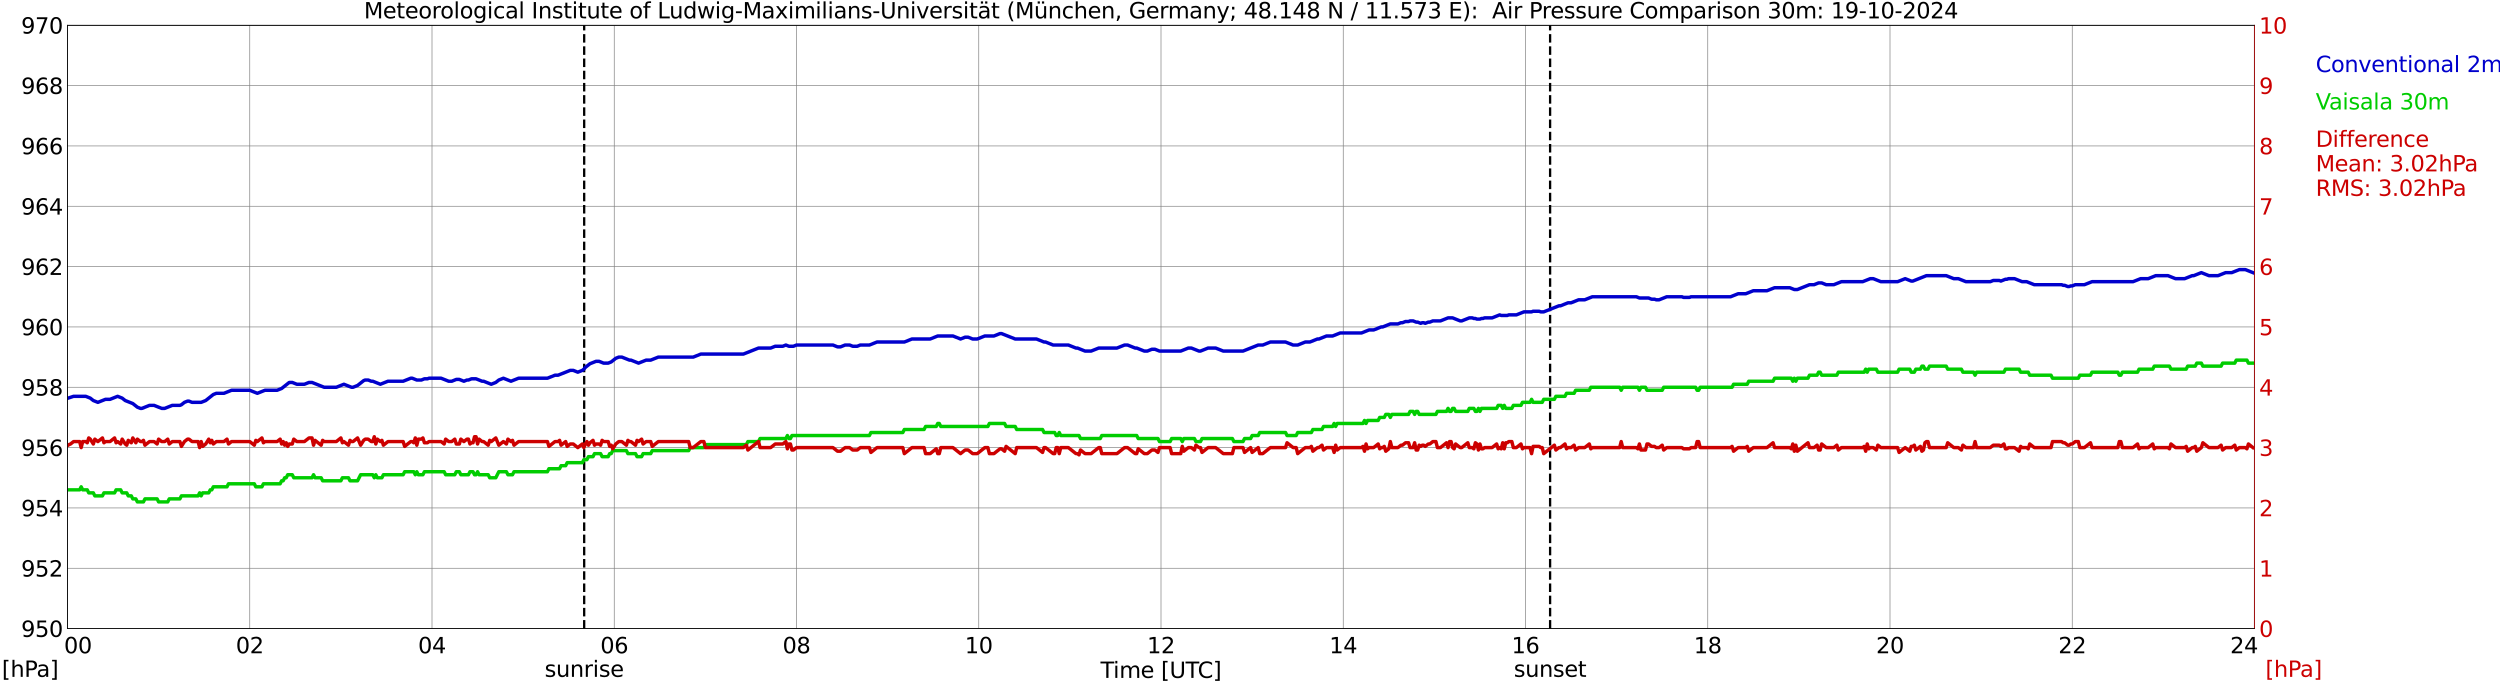 <?xml version="1.0" encoding="utf-8" standalone="no"?>
<!DOCTYPE svg PUBLIC "-//W3C//DTD SVG 1.1//EN"
  "http://www.w3.org/Graphics/SVG/1.1/DTD/svg11.dtd">
<svg xmlns:xlink="http://www.w3.org/1999/xlink" width="1085.4pt" height="296.64pt" viewBox="0 0 1085.4 296.64" xmlns="http://www.w3.org/2000/svg" version="1.1">
 <defs>
  <style type="text/css">*{stroke-linejoin: round; stroke-linecap: butt}</style>
 </defs>
 <g id="figure_1">
  <g id="patch_1">
   <path d="M 0 296.64 
L 1085.4 296.64 
L 1085.4 0 
L 0 0 
z
" style="fill: #ffffff"/>
  </g>
  <g id="axes_1">
   <g id="patch_2">
    <path d="M 29.306 272.909 
L 978.814 272.909 
L 978.814 10.976 
L 29.306 10.976 
z
" style="fill: #ffffff"/>
   </g>
   <g id="patch_3">
    <path d="M 978.814 272.909 
L 978.814 272.909 
L 978.814 10.976 
L 978.814 10.976 
z
" clip-path="url(#p10eeacbdf3)" style="fill: #d3d3d3; opacity: 0.25; stroke: #d3d3d3; stroke-linejoin: miter"/>
   </g>
   <g id="matplotlib.axis_1">
    <g id="xtick_1">
     <g id="line2d_1">
      <path d="M 29.306 272.909 
L 29.306 10.976 
" clip-path="url(#p10eeacbdf3)" style="fill: none; stroke: #808080; stroke-width: 0.3; stroke-linecap: square"/>
     </g>
     <g id="line2d_2"/>
     <g id="text_1">
      <!--    00 -->
      <g transform="translate(18.733 283.627) scale(0.095 -0.095)">
       <defs>
        <path id="DejaVuSans-20" transform="scale(0.016)"/>
        <path id="DejaVuSans-30" d="M 2034 4250 
Q 1547 4250 1301 3770 
Q 1056 3291 1056 2328 
Q 1056 1369 1301 889 
Q 1547 409 2034 409 
Q 2525 409 2770 889 
Q 3016 1369 3016 2328 
Q 3016 3291 2770 3770 
Q 2525 4250 2034 4250 
z
M 2034 4750 
Q 2819 4750 3233 4129 
Q 3647 3509 3647 2328 
Q 3647 1150 3233 529 
Q 2819 -91 2034 -91 
Q 1250 -91 836 529 
Q 422 1150 422 2328 
Q 422 3509 836 4129 
Q 1250 4750 2034 4750 
z
" transform="scale(0.016)"/>
       </defs>
       <use xlink:href="#DejaVuSans-20"/>
       <use xlink:href="#DejaVuSans-20" transform="translate(31.787 0)"/>
       <use xlink:href="#DejaVuSans-20" transform="translate(63.574 0)"/>
       <use xlink:href="#DejaVuSans-30" transform="translate(95.361 0)"/>
       <use xlink:href="#DejaVuSans-30" transform="translate(158.984 0)"/>
      </g>
     </g>
    </g>
    <g id="xtick_2">
     <g id="line2d_3">
      <path d="M 108.431 272.909 
L 108.431 10.976 
" clip-path="url(#p10eeacbdf3)" style="fill: none; stroke: #808080; stroke-width: 0.3; stroke-linecap: square"/>
     </g>
     <g id="line2d_4"/>
     <g id="text_2">
      <!-- 02 -->
      <g transform="translate(102.387 283.627) scale(0.095 -0.095)">
       <defs>
        <path id="DejaVuSans-32" d="M 1228 531 
L 3431 531 
L 3431 0 
L 469 0 
L 469 531 
Q 828 903 1448 1529 
Q 2069 2156 2228 2338 
Q 2531 2678 2651 2914 
Q 2772 3150 2772 3378 
Q 2772 3750 2511 3984 
Q 2250 4219 1831 4219 
Q 1534 4219 1204 4116 
Q 875 4013 500 3803 
L 500 4441 
Q 881 4594 1212 4672 
Q 1544 4750 1819 4750 
Q 2544 4750 2975 4387 
Q 3406 4025 3406 3419 
Q 3406 3131 3298 2873 
Q 3191 2616 2906 2266 
Q 2828 2175 2409 1742 
Q 1991 1309 1228 531 
z
" transform="scale(0.016)"/>
       </defs>
       <use xlink:href="#DejaVuSans-30"/>
       <use xlink:href="#DejaVuSans-32" transform="translate(63.623 0)"/>
      </g>
     </g>
    </g>
    <g id="xtick_3">
     <g id="line2d_5">
      <path d="M 187.557 272.909 
L 187.557 10.976 
" clip-path="url(#p10eeacbdf3)" style="fill: none; stroke: #808080; stroke-width: 0.3; stroke-linecap: square"/>
     </g>
     <g id="line2d_6"/>
     <g id="text_3">
      <!-- 04 -->
      <g transform="translate(181.513 283.627) scale(0.095 -0.095)">
       <defs>
        <path id="DejaVuSans-34" d="M 2419 4116 
L 825 1625 
L 2419 1625 
L 2419 4116 
z
M 2253 4666 
L 3047 4666 
L 3047 1625 
L 3713 1625 
L 3713 1100 
L 3047 1100 
L 3047 0 
L 2419 0 
L 2419 1100 
L 313 1100 
L 313 1709 
L 2253 4666 
z
" transform="scale(0.016)"/>
       </defs>
       <use xlink:href="#DejaVuSans-30"/>
       <use xlink:href="#DejaVuSans-34" transform="translate(63.623 0)"/>
      </g>
     </g>
    </g>
    <g id="xtick_4">
     <g id="line2d_7">
      <path d="M 266.683 272.909 
L 266.683 10.976 
" clip-path="url(#p10eeacbdf3)" style="fill: none; stroke: #808080; stroke-width: 0.3; stroke-linecap: square"/>
     </g>
     <g id="line2d_8"/>
     <g id="text_4">
      <!-- 06 -->
      <g transform="translate(260.638 283.627) scale(0.095 -0.095)">
       <defs>
        <path id="DejaVuSans-36" d="M 2113 2584 
Q 1688 2584 1439 2293 
Q 1191 2003 1191 1497 
Q 1191 994 1439 701 
Q 1688 409 2113 409 
Q 2538 409 2786 701 
Q 3034 994 3034 1497 
Q 3034 2003 2786 2293 
Q 2538 2584 2113 2584 
z
M 3366 4563 
L 3366 3988 
Q 3128 4100 2886 4159 
Q 2644 4219 2406 4219 
Q 1781 4219 1451 3797 
Q 1122 3375 1075 2522 
Q 1259 2794 1537 2939 
Q 1816 3084 2150 3084 
Q 2853 3084 3261 2657 
Q 3669 2231 3669 1497 
Q 3669 778 3244 343 
Q 2819 -91 2113 -91 
Q 1303 -91 875 529 
Q 447 1150 447 2328 
Q 447 3434 972 4092 
Q 1497 4750 2381 4750 
Q 2619 4750 2861 4703 
Q 3103 4656 3366 4563 
z
" transform="scale(0.016)"/>
       </defs>
       <use xlink:href="#DejaVuSans-30"/>
       <use xlink:href="#DejaVuSans-36" transform="translate(63.623 0)"/>
      </g>
     </g>
    </g>
    <g id="xtick_5">
     <g id="line2d_9">
      <path d="M 345.808 272.909 
L 345.808 10.976 
" clip-path="url(#p10eeacbdf3)" style="fill: none; stroke: #808080; stroke-width: 0.3; stroke-linecap: square"/>
     </g>
     <g id="line2d_10"/>
     <g id="text_5">
      <!-- 08 -->
      <g transform="translate(339.764 283.627) scale(0.095 -0.095)">
       <defs>
        <path id="DejaVuSans-38" d="M 2034 2216 
Q 1584 2216 1326 1975 
Q 1069 1734 1069 1313 
Q 1069 891 1326 650 
Q 1584 409 2034 409 
Q 2484 409 2743 651 
Q 3003 894 3003 1313 
Q 3003 1734 2745 1975 
Q 2488 2216 2034 2216 
z
M 1403 2484 
Q 997 2584 770 2862 
Q 544 3141 544 3541 
Q 544 4100 942 4425 
Q 1341 4750 2034 4750 
Q 2731 4750 3128 4425 
Q 3525 4100 3525 3541 
Q 3525 3141 3298 2862 
Q 3072 2584 2669 2484 
Q 3125 2378 3379 2068 
Q 3634 1759 3634 1313 
Q 3634 634 3220 271 
Q 2806 -91 2034 -91 
Q 1263 -91 848 271 
Q 434 634 434 1313 
Q 434 1759 690 2068 
Q 947 2378 1403 2484 
z
M 1172 3481 
Q 1172 3119 1398 2916 
Q 1625 2713 2034 2713 
Q 2441 2713 2670 2916 
Q 2900 3119 2900 3481 
Q 2900 3844 2670 4047 
Q 2441 4250 2034 4250 
Q 1625 4250 1398 4047 
Q 1172 3844 1172 3481 
z
" transform="scale(0.016)"/>
       </defs>
       <use xlink:href="#DejaVuSans-30"/>
       <use xlink:href="#DejaVuSans-38" transform="translate(63.623 0)"/>
      </g>
     </g>
    </g>
    <g id="xtick_6">
     <g id="line2d_11">
      <path d="M 424.934 272.909 
L 424.934 10.976 
" clip-path="url(#p10eeacbdf3)" style="fill: none; stroke: #808080; stroke-width: 0.3; stroke-linecap: square"/>
     </g>
     <g id="line2d_12"/>
     <g id="text_6">
      <!-- 10 -->
      <g transform="translate(418.89 283.627) scale(0.095 -0.095)">
       <defs>
        <path id="DejaVuSans-31" d="M 794 531 
L 1825 531 
L 1825 4091 
L 703 3866 
L 703 4441 
L 1819 4666 
L 2450 4666 
L 2450 531 
L 3481 531 
L 3481 0 
L 794 0 
L 794 531 
z
" transform="scale(0.016)"/>
       </defs>
       <use xlink:href="#DejaVuSans-31"/>
       <use xlink:href="#DejaVuSans-30" transform="translate(63.623 0)"/>
      </g>
     </g>
    </g>
    <g id="xtick_7">
     <g id="line2d_13">
      <path d="M 504.06 272.909 
L 504.06 10.976 
" clip-path="url(#p10eeacbdf3)" style="fill: none; stroke: #808080; stroke-width: 0.3; stroke-linecap: square"/>
     </g>
     <g id="line2d_14"/>
     <g id="text_7">
      <!-- 12 -->
      <g transform="translate(498.015 283.627) scale(0.095 -0.095)">
       <use xlink:href="#DejaVuSans-31"/>
       <use xlink:href="#DejaVuSans-32" transform="translate(63.623 0)"/>
      </g>
     </g>
    </g>
    <g id="xtick_8">
     <g id="line2d_15">
      <path d="M 583.185 272.909 
L 583.185 10.976 
" clip-path="url(#p10eeacbdf3)" style="fill: none; stroke: #808080; stroke-width: 0.3; stroke-linecap: square"/>
     </g>
     <g id="line2d_16"/>
     <g id="text_8">
      <!-- 14 -->
      <g transform="translate(577.141 283.627) scale(0.095 -0.095)">
       <use xlink:href="#DejaVuSans-31"/>
       <use xlink:href="#DejaVuSans-34" transform="translate(63.623 0)"/>
      </g>
     </g>
    </g>
    <g id="xtick_9">
     <g id="line2d_17">
      <path d="M 662.311 272.909 
L 662.311 10.976 
" clip-path="url(#p10eeacbdf3)" style="fill: none; stroke: #808080; stroke-width: 0.3; stroke-linecap: square"/>
     </g>
     <g id="line2d_18"/>
     <g id="text_9">
      <!-- 16 -->
      <g transform="translate(656.267 283.627) scale(0.095 -0.095)">
       <use xlink:href="#DejaVuSans-31"/>
       <use xlink:href="#DejaVuSans-36" transform="translate(63.623 0)"/>
      </g>
     </g>
    </g>
    <g id="xtick_10">
     <g id="line2d_19">
      <path d="M 741.437 272.909 
L 741.437 10.976 
" clip-path="url(#p10eeacbdf3)" style="fill: none; stroke: #808080; stroke-width: 0.3; stroke-linecap: square"/>
     </g>
     <g id="line2d_20"/>
     <g id="text_10">
      <!-- 18 -->
      <g transform="translate(735.392 283.627) scale(0.095 -0.095)">
       <use xlink:href="#DejaVuSans-31"/>
       <use xlink:href="#DejaVuSans-38" transform="translate(63.623 0)"/>
      </g>
     </g>
    </g>
    <g id="xtick_11">
     <g id="line2d_21">
      <path d="M 820.562 272.909 
L 820.562 10.976 
" clip-path="url(#p10eeacbdf3)" style="fill: none; stroke: #808080; stroke-width: 0.3; stroke-linecap: square"/>
     </g>
     <g id="line2d_22"/>
     <g id="text_11">
      <!-- 20 -->
      <g transform="translate(814.518 283.627) scale(0.095 -0.095)">
       <use xlink:href="#DejaVuSans-32"/>
       <use xlink:href="#DejaVuSans-30" transform="translate(63.623 0)"/>
      </g>
     </g>
    </g>
    <g id="xtick_12">
     <g id="line2d_23">
      <path d="M 899.688 272.909 
L 899.688 10.976 
" clip-path="url(#p10eeacbdf3)" style="fill: none; stroke: #808080; stroke-width: 0.3; stroke-linecap: square"/>
     </g>
     <g id="line2d_24"/>
     <g id="text_12">
      <!-- 22 -->
      <g transform="translate(893.644 283.627) scale(0.095 -0.095)">
       <use xlink:href="#DejaVuSans-32"/>
       <use xlink:href="#DejaVuSans-32" transform="translate(63.623 0)"/>
      </g>
     </g>
    </g>
    <g id="xtick_13">
     <g id="line2d_25">
      <path d="M 978.814 272.909 
L 978.814 10.976 
" clip-path="url(#p10eeacbdf3)" style="fill: none; stroke: #808080; stroke-width: 0.3; stroke-linecap: square"/>
     </g>
     <g id="line2d_26"/>
     <g id="text_13">
      <!-- 24    -->
      <g transform="translate(968.241 283.627) scale(0.095 -0.095)">
       <use xlink:href="#DejaVuSans-32"/>
       <use xlink:href="#DejaVuSans-34" transform="translate(63.623 0)"/>
       <use xlink:href="#DejaVuSans-20" transform="translate(127.246 0)"/>
       <use xlink:href="#DejaVuSans-20" transform="translate(159.033 0)"/>
       <use xlink:href="#DejaVuSans-20" transform="translate(190.82 0)"/>
      </g>
     </g>
    </g>
    <g id="text_14">
     <!-- Time [UTC] -->
     <g transform="translate(477.806 294.322) scale(0.095 -0.095)">
      <defs>
       <path id="DejaVuSans-54" d="M -19 4666 
L 3928 4666 
L 3928 4134 
L 2272 4134 
L 2272 0 
L 1638 0 
L 1638 4134 
L -19 4134 
L -19 4666 
z
" transform="scale(0.016)"/>
       <path id="DejaVuSans-69" d="M 603 3500 
L 1178 3500 
L 1178 0 
L 603 0 
L 603 3500 
z
M 603 4863 
L 1178 4863 
L 1178 4134 
L 603 4134 
L 603 4863 
z
" transform="scale(0.016)"/>
       <path id="DejaVuSans-6d" d="M 3328 2828 
Q 3544 3216 3844 3400 
Q 4144 3584 4550 3584 
Q 5097 3584 5394 3201 
Q 5691 2819 5691 2113 
L 5691 0 
L 5113 0 
L 5113 2094 
Q 5113 2597 4934 2840 
Q 4756 3084 4391 3084 
Q 3944 3084 3684 2787 
Q 3425 2491 3425 1978 
L 3425 0 
L 2847 0 
L 2847 2094 
Q 2847 2600 2669 2842 
Q 2491 3084 2119 3084 
Q 1678 3084 1418 2786 
Q 1159 2488 1159 1978 
L 1159 0 
L 581 0 
L 581 3500 
L 1159 3500 
L 1159 2956 
Q 1356 3278 1631 3431 
Q 1906 3584 2284 3584 
Q 2666 3584 2933 3390 
Q 3200 3197 3328 2828 
z
" transform="scale(0.016)"/>
       <path id="DejaVuSans-65" d="M 3597 1894 
L 3597 1613 
L 953 1613 
Q 991 1019 1311 708 
Q 1631 397 2203 397 
Q 2534 397 2845 478 
Q 3156 559 3463 722 
L 3463 178 
Q 3153 47 2828 -22 
Q 2503 -91 2169 -91 
Q 1331 -91 842 396 
Q 353 884 353 1716 
Q 353 2575 817 3079 
Q 1281 3584 2069 3584 
Q 2775 3584 3186 3129 
Q 3597 2675 3597 1894 
z
M 3022 2063 
Q 3016 2534 2758 2815 
Q 2500 3097 2075 3097 
Q 1594 3097 1305 2825 
Q 1016 2553 972 2059 
L 3022 2063 
z
" transform="scale(0.016)"/>
       <path id="DejaVuSans-5b" d="M 550 4863 
L 1875 4863 
L 1875 4416 
L 1125 4416 
L 1125 -397 
L 1875 -397 
L 1875 -844 
L 550 -844 
L 550 4863 
z
" transform="scale(0.016)"/>
       <path id="DejaVuSans-55" d="M 556 4666 
L 1191 4666 
L 1191 1831 
Q 1191 1081 1462 751 
Q 1734 422 2344 422 
Q 2950 422 3222 751 
Q 3494 1081 3494 1831 
L 3494 4666 
L 4128 4666 
L 4128 1753 
Q 4128 841 3676 375 
Q 3225 -91 2344 -91 
Q 1459 -91 1007 375 
Q 556 841 556 1753 
L 556 4666 
z
" transform="scale(0.016)"/>
       <path id="DejaVuSans-43" d="M 4122 4306 
L 4122 3641 
Q 3803 3938 3442 4084 
Q 3081 4231 2675 4231 
Q 1875 4231 1450 3742 
Q 1025 3253 1025 2328 
Q 1025 1406 1450 917 
Q 1875 428 2675 428 
Q 3081 428 3442 575 
Q 3803 722 4122 1019 
L 4122 359 
Q 3791 134 3420 21 
Q 3050 -91 2638 -91 
Q 1578 -91 968 557 
Q 359 1206 359 2328 
Q 359 3453 968 4101 
Q 1578 4750 2638 4750 
Q 3056 4750 3426 4639 
Q 3797 4528 4122 4306 
z
" transform="scale(0.016)"/>
       <path id="DejaVuSans-5d" d="M 1947 4863 
L 1947 -844 
L 622 -844 
L 622 -397 
L 1369 -397 
L 1369 4416 
L 622 4416 
L 622 4863 
L 1947 4863 
z
" transform="scale(0.016)"/>
      </defs>
      <use xlink:href="#DejaVuSans-54"/>
      <use xlink:href="#DejaVuSans-69" transform="translate(57.959 0)"/>
      <use xlink:href="#DejaVuSans-6d" transform="translate(85.742 0)"/>
      <use xlink:href="#DejaVuSans-65" transform="translate(183.154 0)"/>
      <use xlink:href="#DejaVuSans-20" transform="translate(244.678 0)"/>
      <use xlink:href="#DejaVuSans-5b" transform="translate(276.465 0)"/>
      <use xlink:href="#DejaVuSans-55" transform="translate(315.479 0)"/>
      <use xlink:href="#DejaVuSans-54" transform="translate(388.672 0)"/>
      <use xlink:href="#DejaVuSans-43" transform="translate(443.881 0)"/>
      <use xlink:href="#DejaVuSans-5d" transform="translate(513.705 0)"/>
     </g>
    </g>
   </g>
   <g id="matplotlib.axis_2">
    <g id="ytick_1">
     <g id="line2d_27">
      <path d="M 29.306 272.909 
L 978.814 272.909 
" clip-path="url(#p10eeacbdf3)" style="fill: none; stroke: #808080; stroke-width: 0.3; stroke-linecap: square"/>
     </g>
     <g id="line2d_28"/>
     <g id="text_15">
      <!-- 950 -->
      <g transform="translate(9.173 276.518) scale(0.095 -0.095)">
       <defs>
        <path id="DejaVuSans-39" d="M 703 97 
L 703 672 
Q 941 559 1184 500 
Q 1428 441 1663 441 
Q 2288 441 2617 861 
Q 2947 1281 2994 2138 
Q 2813 1869 2534 1725 
Q 2256 1581 1919 1581 
Q 1219 1581 811 2004 
Q 403 2428 403 3163 
Q 403 3881 828 4315 
Q 1253 4750 1959 4750 
Q 2769 4750 3195 4129 
Q 3622 3509 3622 2328 
Q 3622 1225 3098 567 
Q 2575 -91 1691 -91 
Q 1453 -91 1209 -44 
Q 966 3 703 97 
z
M 1959 2075 
Q 2384 2075 2632 2365 
Q 2881 2656 2881 3163 
Q 2881 3666 2632 3958 
Q 2384 4250 1959 4250 
Q 1534 4250 1286 3958 
Q 1038 3666 1038 3163 
Q 1038 2656 1286 2365 
Q 1534 2075 1959 2075 
z
" transform="scale(0.016)"/>
        <path id="DejaVuSans-35" d="M 691 4666 
L 3169 4666 
L 3169 4134 
L 1269 4134 
L 1269 2991 
Q 1406 3038 1543 3061 
Q 1681 3084 1819 3084 
Q 2600 3084 3056 2656 
Q 3513 2228 3513 1497 
Q 3513 744 3044 326 
Q 2575 -91 1722 -91 
Q 1428 -91 1123 -41 
Q 819 9 494 109 
L 494 744 
Q 775 591 1075 516 
Q 1375 441 1709 441 
Q 2250 441 2565 725 
Q 2881 1009 2881 1497 
Q 2881 1984 2565 2268 
Q 2250 2553 1709 2553 
Q 1456 2553 1204 2497 
Q 953 2441 691 2322 
L 691 4666 
z
" transform="scale(0.016)"/>
       </defs>
       <use xlink:href="#DejaVuSans-39"/>
       <use xlink:href="#DejaVuSans-35" transform="translate(63.623 0)"/>
       <use xlink:href="#DejaVuSans-30" transform="translate(127.246 0)"/>
      </g>
     </g>
    </g>
    <g id="ytick_2">
     <g id="line2d_29">
      <path d="M 29.306 246.715 
L 978.814 246.715 
" clip-path="url(#p10eeacbdf3)" style="fill: none; stroke: #808080; stroke-width: 0.3; stroke-linecap: square"/>
     </g>
     <g id="line2d_30"/>
     <g id="text_16">
      <!-- 952 -->
      <g transform="translate(9.173 250.325) scale(0.095 -0.095)">
       <use xlink:href="#DejaVuSans-39"/>
       <use xlink:href="#DejaVuSans-35" transform="translate(63.623 0)"/>
       <use xlink:href="#DejaVuSans-32" transform="translate(127.246 0)"/>
      </g>
     </g>
    </g>
    <g id="ytick_3">
     <g id="line2d_31">
      <path d="M 29.306 220.522 
L 978.814 220.522 
" clip-path="url(#p10eeacbdf3)" style="fill: none; stroke: #808080; stroke-width: 0.3; stroke-linecap: square"/>
     </g>
     <g id="line2d_32"/>
     <g id="text_17">
      <!-- 954 -->
      <g transform="translate(9.173 224.131) scale(0.095 -0.095)">
       <use xlink:href="#DejaVuSans-39"/>
       <use xlink:href="#DejaVuSans-35" transform="translate(63.623 0)"/>
       <use xlink:href="#DejaVuSans-34" transform="translate(127.246 0)"/>
      </g>
     </g>
    </g>
    <g id="ytick_4">
     <g id="line2d_33">
      <path d="M 29.306 194.329 
L 978.814 194.329 
" clip-path="url(#p10eeacbdf3)" style="fill: none; stroke: #808080; stroke-width: 0.3; stroke-linecap: square"/>
     </g>
     <g id="line2d_34"/>
     <g id="text_18">
      <!-- 956 -->
      <g transform="translate(9.173 197.938) scale(0.095 -0.095)">
       <use xlink:href="#DejaVuSans-39"/>
       <use xlink:href="#DejaVuSans-35" transform="translate(63.623 0)"/>
       <use xlink:href="#DejaVuSans-36" transform="translate(127.246 0)"/>
      </g>
     </g>
    </g>
    <g id="ytick_5">
     <g id="line2d_35">
      <path d="M 29.306 168.136 
L 978.814 168.136 
" clip-path="url(#p10eeacbdf3)" style="fill: none; stroke: #808080; stroke-width: 0.3; stroke-linecap: square"/>
     </g>
     <g id="line2d_36"/>
     <g id="text_19">
      <!-- 958 -->
      <g transform="translate(9.173 171.745) scale(0.095 -0.095)">
       <use xlink:href="#DejaVuSans-39"/>
       <use xlink:href="#DejaVuSans-35" transform="translate(63.623 0)"/>
       <use xlink:href="#DejaVuSans-38" transform="translate(127.246 0)"/>
      </g>
     </g>
    </g>
    <g id="ytick_6">
     <g id="line2d_37">
      <path d="M 29.306 141.942 
L 978.814 141.942 
" clip-path="url(#p10eeacbdf3)" style="fill: none; stroke: #808080; stroke-width: 0.3; stroke-linecap: square"/>
     </g>
     <g id="line2d_38"/>
     <g id="text_20">
      <!-- 960 -->
      <g transform="translate(9.173 145.551) scale(0.095 -0.095)">
       <use xlink:href="#DejaVuSans-39"/>
       <use xlink:href="#DejaVuSans-36" transform="translate(63.623 0)"/>
       <use xlink:href="#DejaVuSans-30" transform="translate(127.246 0)"/>
      </g>
     </g>
    </g>
    <g id="ytick_7">
     <g id="line2d_39">
      <path d="M 29.306 115.749 
L 978.814 115.749 
" clip-path="url(#p10eeacbdf3)" style="fill: none; stroke: #808080; stroke-width: 0.3; stroke-linecap: square"/>
     </g>
     <g id="line2d_40"/>
     <g id="text_21">
      <!-- 962 -->
      <g transform="translate(9.173 119.358) scale(0.095 -0.095)">
       <use xlink:href="#DejaVuSans-39"/>
       <use xlink:href="#DejaVuSans-36" transform="translate(63.623 0)"/>
       <use xlink:href="#DejaVuSans-32" transform="translate(127.246 0)"/>
      </g>
     </g>
    </g>
    <g id="ytick_8">
     <g id="line2d_41">
      <path d="M 29.306 89.556 
L 978.814 89.556 
" clip-path="url(#p10eeacbdf3)" style="fill: none; stroke: #808080; stroke-width: 0.3; stroke-linecap: square"/>
     </g>
     <g id="line2d_42"/>
     <g id="text_22">
      <!-- 964 -->
      <g transform="translate(9.173 93.165) scale(0.095 -0.095)">
       <use xlink:href="#DejaVuSans-39"/>
       <use xlink:href="#DejaVuSans-36" transform="translate(63.623 0)"/>
       <use xlink:href="#DejaVuSans-34" transform="translate(127.246 0)"/>
      </g>
     </g>
    </g>
    <g id="ytick_9">
     <g id="line2d_43">
      <path d="M 29.306 63.362 
L 978.814 63.362 
" clip-path="url(#p10eeacbdf3)" style="fill: none; stroke: #808080; stroke-width: 0.3; stroke-linecap: square"/>
     </g>
     <g id="line2d_44"/>
     <g id="text_23">
      <!-- 966 -->
      <g transform="translate(9.173 66.972) scale(0.095 -0.095)">
       <use xlink:href="#DejaVuSans-39"/>
       <use xlink:href="#DejaVuSans-36" transform="translate(63.623 0)"/>
       <use xlink:href="#DejaVuSans-36" transform="translate(127.246 0)"/>
      </g>
     </g>
    </g>
    <g id="ytick_10">
     <g id="line2d_45">
      <path d="M 29.306 37.169 
L 978.814 37.169 
" clip-path="url(#p10eeacbdf3)" style="fill: none; stroke: #808080; stroke-width: 0.3; stroke-linecap: square"/>
     </g>
     <g id="line2d_46"/>
     <g id="text_24">
      <!-- 968 -->
      <g transform="translate(9.173 40.778) scale(0.095 -0.095)">
       <use xlink:href="#DejaVuSans-39"/>
       <use xlink:href="#DejaVuSans-36" transform="translate(63.623 0)"/>
       <use xlink:href="#DejaVuSans-38" transform="translate(127.246 0)"/>
      </g>
     </g>
    </g>
    <g id="ytick_11">
     <g id="line2d_47">
      <path d="M 29.306 10.976 
L 978.814 10.976 
" clip-path="url(#p10eeacbdf3)" style="fill: none; stroke: #808080; stroke-width: 0.3; stroke-linecap: square"/>
     </g>
     <g id="line2d_48"/>
     <g id="text_25">
      <!-- 970 -->
      <g transform="translate(9.173 14.585) scale(0.095 -0.095)">
       <defs>
        <path id="DejaVuSans-37" d="M 525 4666 
L 3525 4666 
L 3525 4397 
L 1831 0 
L 1172 0 
L 2766 4134 
L 525 4134 
L 525 4666 
z
" transform="scale(0.016)"/>
       </defs>
       <use xlink:href="#DejaVuSans-39"/>
       <use xlink:href="#DejaVuSans-37" transform="translate(63.623 0)"/>
       <use xlink:href="#DejaVuSans-30" transform="translate(127.246 0)"/>
      </g>
     </g>
    </g>
   </g>
   <g id="line2d_49">
    <path d="M 253.627 272.909 
L 253.627 10.976 
" clip-path="url(#p10eeacbdf3)" style="fill: none; stroke-dasharray: 3.7,1.6; stroke-dashoffset: 0; stroke: #000000"/>
   </g>
   <g id="line2d_50">
    <path d="M 672.993 272.909 
L 672.993 10.976 
" clip-path="url(#p10eeacbdf3)" style="fill: none; stroke-dasharray: 3.7,1.6; stroke-dashoffset: 0; stroke: #000000"/>
   </g>
   <g id="line2d_51">
    <path d="M 29.306 172.938 
L 31.943 172.065 
L 37.218 172.065 
L 39.197 172.85 
L 40.515 173.898 
L 42.493 174.684 
L 45.79 173.374 
L 47.768 173.374 
L 51.065 172.065 
L 53.043 172.85 
L 54.362 173.898 
L 57.659 175.208 
L 59.637 176.779 
L 60.956 177.303 
L 61.615 177.303 
L 64.912 175.994 
L 66.89 175.994 
L 70.187 177.303 
L 71.506 177.303 
L 74.803 175.994 
L 78.1 175.994 
L 78.759 175.732 
L 80.078 174.684 
L 81.397 174.16 
L 82.056 174.16 
L 83.375 174.684 
L 87.331 174.684 
L 89.309 173.898 
L 92.606 171.279 
L 93.925 170.755 
L 97.222 170.755 
L 100.519 169.445 
L 108.431 169.445 
L 111.728 170.755 
L 115.025 169.445 
L 120.3 169.445 
L 122.278 168.659 
L 125.575 166.04 
L 126.894 166.04 
L 128.872 166.826 
L 132.169 166.826 
L 134.147 166.04 
L 135.466 166.04 
L 140.741 168.136 
L 146.016 168.136 
L 149.313 166.826 
L 152.61 168.136 
L 153.269 168.136 
L 155.247 167.35 
L 157.885 165.254 
L 158.544 164.992 
L 159.863 164.992 
L 161.182 165.516 
L 161.841 165.516 
L 165.138 166.826 
L 168.435 165.516 
L 175.029 165.516 
L 178.326 164.207 
L 178.985 164.207 
L 180.963 164.992 
L 182.941 164.992 
L 184.26 164.468 
L 185.579 164.468 
L 186.238 164.207 
L 191.513 164.207 
L 194.81 165.516 
L 196.129 165.516 
L 198.107 164.73 
L 199.426 164.73 
L 201.404 165.516 
L 202.723 164.992 
L 203.382 164.992 
L 204.701 164.468 
L 206.679 164.468 
L 209.317 165.516 
L 209.976 165.516 
L 213.273 166.826 
L 215.251 166.04 
L 216.57 164.992 
L 218.548 164.207 
L 221.845 165.516 
L 225.142 164.207 
L 237.67 164.207 
L 240.967 162.897 
L 242.286 162.897 
L 247.561 160.801 
L 248.88 160.801 
L 250.858 161.587 
L 252.836 160.801 
L 253.495 160.278 
L 254.155 159.492 
L 256.133 157.92 
L 258.77 156.872 
L 260.089 156.872 
L 262.067 157.658 
L 264.045 157.658 
L 265.364 157.134 
L 267.342 155.563 
L 268.661 155.039 
L 269.98 155.039 
L 273.277 156.349 
L 273.936 156.349 
L 277.233 157.658 
L 280.53 156.349 
L 282.508 156.349 
L 285.805 155.039 
L 300.971 155.039 
L 304.267 153.729 
L 322.73 153.729 
L 329.324 151.11 
L 334.599 151.11 
L 336.577 150.324 
L 339.874 150.324 
L 341.193 149.8 
L 342.512 150.324 
L 344.49 150.324 
L 345.808 149.8 
L 361.634 149.8 
L 363.612 150.586 
L 364.93 150.586 
L 366.909 149.8 
L 368.887 149.8 
L 370.206 150.324 
L 372.184 150.324 
L 373.502 149.8 
L 377.459 149.8 
L 380.756 148.491 
L 392.624 148.491 
L 395.921 147.181 
L 403.834 147.181 
L 407.131 145.871 
L 413.725 145.871 
L 417.022 147.181 
L 419 146.395 
L 420.318 146.395 
L 422.297 147.181 
L 424.275 147.181 
L 427.572 145.871 
L 431.528 145.871 
L 434.165 144.824 
L 434.825 144.824 
L 440.759 147.181 
L 449.991 147.181 
L 453.287 148.491 
L 453.947 148.491 
L 457.244 149.8 
L 463.838 149.8 
L 467.134 151.11 
L 467.794 151.11 
L 471.091 152.42 
L 473.728 152.42 
L 477.025 151.11 
L 484.938 151.11 
L 488.235 149.8 
L 489.553 149.8 
L 492.85 151.11 
L 493.51 151.11 
L 496.807 152.42 
L 498.125 152.42 
L 500.103 151.634 
L 501.422 151.634 
L 503.4 152.42 
L 512.632 152.42 
L 515.929 151.11 
L 517.247 151.11 
L 520.544 152.42 
L 521.204 152.42 
L 524.501 151.11 
L 527.797 151.11 
L 531.094 152.42 
L 539.666 152.42 
L 546.26 149.8 
L 548.238 149.8 
L 551.535 148.491 
L 558.129 148.491 
L 561.426 149.8 
L 563.404 149.8 
L 566.701 148.491 
L 568.679 148.491 
L 571.976 147.181 
L 572.635 147.181 
L 575.932 145.871 
L 578.57 145.871 
L 581.867 144.562 
L 591.098 144.562 
L 594.395 143.252 
L 596.373 143.252 
L 599.67 141.942 
L 600.329 141.942 
L 603.626 140.633 
L 606.923 140.633 
L 608.242 140.109 
L 608.901 140.109 
L 610.22 139.585 
L 611.539 139.585 
L 612.198 139.323 
L 613.517 139.323 
L 614.836 139.847 
L 615.495 139.847 
L 616.814 140.371 
L 617.473 140.109 
L 618.133 140.109 
L 618.792 140.371 
L 620.111 139.847 
L 620.77 139.847 
L 622.089 139.323 
L 625.386 139.323 
L 628.683 138.013 
L 630.661 138.013 
L 633.958 139.323 
L 634.617 139.323 
L 637.914 138.013 
L 639.233 138.013 
L 639.892 138.275 
L 640.552 138.275 
L 641.211 138.537 
L 642.53 138.537 
L 643.189 138.275 
L 643.848 138.275 
L 644.508 138.013 
L 647.805 138.013 
L 651.102 136.704 
L 651.761 136.966 
L 654.399 136.966 
L 655.058 136.704 
L 658.355 136.704 
L 661.652 135.394 
L 664.949 135.394 
L 665.608 135.132 
L 668.246 135.132 
L 668.905 135.394 
L 670.224 135.394 
L 676.817 132.775 
L 677.477 132.775 
L 680.774 131.465 
L 682.092 131.465 
L 685.389 130.155 
L 688.027 130.155 
L 691.324 128.846 
L 710.446 128.846 
L 711.765 129.369 
L 715.721 129.369 
L 717.04 129.893 
L 718.358 129.893 
L 719.018 130.155 
L 720.337 130.155 
L 723.633 128.846 
L 730.227 128.846 
L 730.887 129.108 
L 733.524 129.108 
L 734.184 128.846 
L 751.327 128.846 
L 754.624 127.536 
L 757.921 127.536 
L 761.218 126.226 
L 767.153 126.226 
L 770.449 124.917 
L 777.043 124.917 
L 779.021 125.702 
L 780.34 125.702 
L 785.615 123.607 
L 787.593 123.607 
L 789.572 122.821 
L 790.89 122.821 
L 792.868 123.607 
L 796.165 123.607 
L 799.462 122.297 
L 808.694 122.297 
L 811.99 120.988 
L 813.309 120.988 
L 816.606 122.297 
L 823.859 122.297 
L 827.156 120.988 
L 829.794 122.035 
L 830.453 122.035 
L 836.388 119.678 
L 844.959 119.678 
L 848.256 120.988 
L 850.235 120.988 
L 853.531 122.297 
L 864.082 122.297 
L 865.4 121.773 
L 868.038 121.773 
L 868.697 122.035 
L 870.675 121.25 
L 871.335 121.25 
L 871.994 120.988 
L 874.632 120.988 
L 877.929 122.297 
L 879.907 122.297 
L 883.204 123.607 
L 895.072 123.607 
L 895.732 123.869 
L 896.391 123.869 
L 897.71 124.393 
L 898.369 124.393 
L 899.029 124.131 
L 899.688 124.131 
L 901.007 123.607 
L 904.963 123.607 
L 908.26 122.297 
L 926.063 122.297 
L 929.36 120.988 
L 932.657 120.988 
L 935.954 119.678 
L 941.229 119.678 
L 944.526 120.988 
L 948.482 120.988 
L 951.779 119.678 
L 952.438 119.678 
L 955.735 118.368 
L 959.032 119.678 
L 962.989 119.678 
L 966.285 118.368 
L 968.923 118.368 
L 972.22 117.059 
L 974.857 117.059 
L 978.154 118.368 
L 978.154 118.368 
" clip-path="url(#p10eeacbdf3)" style="fill: none; stroke: #0000cc; stroke-width: 1.5; stroke-linecap: square"/>
   </g>
   <g id="line2d_52">
    <path d="M 29.306 212.664 
L 34.581 212.664 
L 35.24 211.355 
L 35.9 212.664 
L 37.878 212.664 
L 38.537 213.974 
L 40.515 213.974 
L 41.175 215.284 
L 44.472 215.284 
L 45.131 213.974 
L 49.747 213.974 
L 50.406 212.664 
L 52.384 212.664 
L 53.043 213.974 
L 55.022 213.974 
L 55.681 215.284 
L 57 215.284 
L 57.659 216.593 
L 58.978 216.593 
L 59.637 217.903 
L 62.275 217.903 
L 62.934 216.593 
L 68.209 216.593 
L 68.869 217.903 
L 72.825 217.903 
L 73.484 216.593 
L 78.1 216.593 
L 78.759 215.284 
L 86.013 215.284 
L 86.672 213.974 
L 87.331 215.284 
L 87.991 213.974 
L 90.628 213.974 
L 91.288 212.664 
L 91.947 212.664 
L 92.606 211.355 
L 98.541 211.355 
L 99.2 210.045 
L 110.41 210.045 
L 111.069 211.355 
L 113.707 211.355 
L 114.366 210.045 
L 121.619 210.045 
L 122.278 208.735 
L 122.938 208.735 
L 123.597 207.426 
L 124.257 207.426 
L 124.916 206.116 
L 126.894 206.116 
L 127.553 207.426 
L 135.466 207.426 
L 136.125 206.116 
L 136.785 207.426 
L 139.422 207.426 
L 140.082 208.735 
L 147.994 208.735 
L 148.654 207.426 
L 151.291 207.426 
L 151.951 208.735 
L 155.247 208.735 
L 156.566 206.116 
L 161.841 206.116 
L 162.501 207.426 
L 163.16 206.116 
L 163.819 207.426 
L 165.798 207.426 
L 166.457 206.116 
L 175.029 206.116 
L 175.688 204.806 
L 179.645 204.806 
L 180.304 206.116 
L 180.963 204.806 
L 181.623 206.116 
L 183.601 206.116 
L 184.26 204.806 
L 192.832 204.806 
L 193.492 206.116 
L 197.448 206.116 
L 198.107 204.806 
L 199.426 204.806 
L 200.085 206.116 
L 203.382 206.116 
L 204.042 204.806 
L 205.36 204.806 
L 206.02 206.116 
L 206.679 206.116 
L 207.339 204.806 
L 207.998 206.116 
L 211.954 206.116 
L 212.614 207.426 
L 215.251 207.426 
L 216.57 204.806 
L 219.867 204.806 
L 220.526 206.116 
L 222.504 206.116 
L 223.164 204.806 
L 237.67 204.806 
L 238.329 203.497 
L 242.945 203.497 
L 243.604 202.187 
L 245.583 202.187 
L 246.242 200.877 
L 252.836 200.877 
L 253.495 199.568 
L 254.814 199.568 
L 255.473 198.258 
L 257.451 198.258 
L 258.111 196.948 
L 260.748 196.948 
L 261.408 198.258 
L 264.045 198.258 
L 264.705 196.948 
L 265.364 196.948 
L 266.023 195.639 
L 271.958 195.639 
L 272.617 196.948 
L 275.914 196.948 
L 276.573 198.258 
L 278.552 198.258 
L 279.211 196.948 
L 282.508 196.948 
L 283.167 195.639 
L 298.992 195.639 
L 299.652 194.329 
L 305.586 194.329 
L 306.246 193.019 
L 324.049 193.019 
L 324.708 191.71 
L 329.324 191.71 
L 329.983 190.4 
L 341.193 190.4 
L 341.852 189.09 
L 342.512 190.4 
L 343.171 190.4 
L 343.83 189.09 
L 377.459 189.09 
L 378.118 187.781 
L 391.965 187.781 
L 392.624 186.471 
L 401.196 186.471 
L 401.856 185.161 
L 406.471 185.161 
L 407.131 183.852 
L 407.79 183.852 
L 408.45 185.161 
L 428.89 185.161 
L 429.55 183.852 
L 436.144 183.852 
L 436.803 185.161 
L 440.759 185.161 
L 441.419 186.471 
L 452.628 186.471 
L 453.287 187.781 
L 457.903 187.781 
L 458.563 189.09 
L 459.222 189.09 
L 459.881 187.781 
L 460.541 189.09 
L 468.453 189.09 
L 469.113 190.4 
L 477.685 190.4 
L 478.344 189.09 
L 493.51 189.09 
L 494.169 190.4 
L 502.741 190.4 
L 503.4 191.71 
L 508.016 191.71 
L 508.675 190.4 
L 512.632 190.4 
L 513.291 191.71 
L 513.95 190.4 
L 518.566 190.4 
L 519.226 191.71 
L 521.204 191.71 
L 521.863 190.4 
L 535.051 190.4 
L 535.71 191.71 
L 539.666 191.71 
L 540.326 190.4 
L 542.963 190.4 
L 543.623 189.09 
L 546.26 189.09 
L 546.919 187.781 
L 558.129 187.781 
L 558.788 189.09 
L 562.745 189.09 
L 563.404 187.781 
L 569.338 187.781 
L 569.998 186.471 
L 573.954 186.471 
L 574.613 185.161 
L 578.57 185.161 
L 579.229 183.852 
L 579.889 185.161 
L 580.548 183.852 
L 591.757 183.852 
L 592.417 182.542 
L 593.076 183.852 
L 593.736 182.542 
L 598.351 182.542 
L 599.011 181.232 
L 600.989 181.232 
L 601.648 179.923 
L 602.967 179.923 
L 603.626 181.232 
L 604.286 179.923 
L 611.539 179.923 
L 612.198 178.613 
L 613.517 178.613 
L 614.176 179.923 
L 614.836 178.613 
L 615.495 178.613 
L 616.154 179.923 
L 623.408 179.923 
L 624.067 178.613 
L 628.023 178.613 
L 628.683 177.303 
L 629.342 178.613 
L 630.001 178.613 
L 630.661 177.303 
L 631.32 177.303 
L 631.98 178.613 
L 637.255 178.613 
L 637.914 177.303 
L 639.892 177.303 
L 640.552 178.613 
L 641.211 178.613 
L 641.87 177.303 
L 642.53 178.613 
L 643.189 177.303 
L 649.783 177.303 
L 650.442 175.994 
L 651.761 175.994 
L 652.42 177.303 
L 653.08 175.994 
L 653.739 177.303 
L 656.377 177.303 
L 657.036 175.994 
L 660.333 175.994 
L 660.992 174.684 
L 664.289 174.684 
L 664.949 173.374 
L 665.608 174.684 
L 669.564 174.684 
L 670.224 173.374 
L 674.839 173.374 
L 675.499 172.065 
L 679.455 172.065 
L 680.114 170.755 
L 683.411 170.755 
L 684.071 169.445 
L 690.005 169.445 
L 690.664 168.136 
L 703.193 168.136 
L 703.852 169.445 
L 704.511 168.136 
L 711.105 168.136 
L 711.765 169.445 
L 712.424 168.136 
L 714.402 168.136 
L 715.062 169.445 
L 721.655 169.445 
L 722.315 168.136 
L 736.162 168.136 
L 736.821 169.445 
L 737.48 169.445 
L 738.14 168.136 
L 751.987 168.136 
L 752.646 166.826 
L 758.581 166.826 
L 759.24 165.516 
L 769.79 165.516 
L 770.449 164.207 
L 777.703 164.207 
L 778.362 165.516 
L 779.021 164.207 
L 779.681 165.516 
L 780.34 164.207 
L 784.956 164.207 
L 785.615 162.897 
L 788.912 162.897 
L 789.572 161.587 
L 790.231 161.587 
L 790.89 162.897 
L 797.484 162.897 
L 798.143 161.587 
L 809.353 161.587 
L 810.012 160.278 
L 810.672 161.587 
L 811.331 160.278 
L 814.628 160.278 
L 815.287 161.587 
L 823.859 161.587 
L 824.519 160.278 
L 829.134 160.278 
L 829.794 161.587 
L 831.112 161.587 
L 831.772 160.278 
L 833.75 160.278 
L 834.409 158.968 
L 835.069 158.968 
L 835.728 160.278 
L 837.047 160.278 
L 837.706 158.968 
L 844.959 158.968 
L 845.619 160.278 
L 851.553 160.278 
L 852.213 161.587 
L 856.828 161.587 
L 857.488 162.897 
L 858.147 161.587 
L 870.016 161.587 
L 870.675 160.278 
L 876.61 160.278 
L 877.269 161.587 
L 880.566 161.587 
L 881.225 162.897 
L 890.457 162.897 
L 891.116 164.207 
L 902.326 164.207 
L 902.985 162.897 
L 907.601 162.897 
L 908.26 161.587 
L 919.469 161.587 
L 920.129 162.897 
L 920.788 162.897 
L 921.448 161.587 
L 928.041 161.587 
L 928.701 160.278 
L 934.635 160.278 
L 935.295 158.968 
L 941.888 158.968 
L 942.548 160.278 
L 949.142 160.278 
L 949.801 158.968 
L 953.098 158.968 
L 953.757 157.658 
L 955.735 157.658 
L 956.395 158.968 
L 964.307 158.968 
L 964.967 157.658 
L 970.242 157.658 
L 970.901 156.349 
L 975.517 156.349 
L 976.176 157.658 
L 978.154 157.658 
L 978.154 157.658 
" clip-path="url(#p10eeacbdf3)" style="fill: none; stroke: #00cc00; stroke-width: 1.5; stroke-linecap: square"/>
   </g>
   <g id="patch_4">
    <path d="M 29.306 272.909 
L 29.306 10.976 
" style="fill: none; stroke: #000000; stroke-width: 0.3; stroke-linejoin: miter; stroke-linecap: square"/>
   </g>
   <g id="patch_5">
    <path d="M 978.814 272.909 
L 978.814 10.976 
" style="fill: none; stroke: #000000; stroke-width: 0.3; stroke-linejoin: miter; stroke-linecap: square"/>
   </g>
   <g id="patch_6">
    <path d="M 29.306 272.909 
L 978.814 272.909 
" style="fill: none; stroke: #000000; stroke-width: 0.3; stroke-linejoin: miter; stroke-linecap: square"/>
   </g>
   <g id="patch_7">
    <path d="M 29.306 10.976 
L 978.814 10.976 
" style="fill: none; stroke: #000000; stroke-width: 0.3; stroke-linejoin: miter; stroke-linecap: square"/>
   </g>
   <g id="text_26">
    <!-- sunrise -->
    <g transform="translate(236.462 293.863) scale(0.095 -0.095)">
     <defs>
      <path id="DejaVuSans-73" d="M 2834 3397 
L 2834 2853 
Q 2591 2978 2328 3040 
Q 2066 3103 1784 3103 
Q 1356 3103 1142 2972 
Q 928 2841 928 2578 
Q 928 2378 1081 2264 
Q 1234 2150 1697 2047 
L 1894 2003 
Q 2506 1872 2764 1633 
Q 3022 1394 3022 966 
Q 3022 478 2636 193 
Q 2250 -91 1575 -91 
Q 1294 -91 989 -36 
Q 684 19 347 128 
L 347 722 
Q 666 556 975 473 
Q 1284 391 1588 391 
Q 1994 391 2212 530 
Q 2431 669 2431 922 
Q 2431 1156 2273 1281 
Q 2116 1406 1581 1522 
L 1381 1569 
Q 847 1681 609 1914 
Q 372 2147 372 2553 
Q 372 3047 722 3315 
Q 1072 3584 1716 3584 
Q 2034 3584 2315 3537 
Q 2597 3491 2834 3397 
z
" transform="scale(0.016)"/>
      <path id="DejaVuSans-75" d="M 544 1381 
L 544 3500 
L 1119 3500 
L 1119 1403 
Q 1119 906 1312 657 
Q 1506 409 1894 409 
Q 2359 409 2629 706 
Q 2900 1003 2900 1516 
L 2900 3500 
L 3475 3500 
L 3475 0 
L 2900 0 
L 2900 538 
Q 2691 219 2414 64 
Q 2138 -91 1772 -91 
Q 1169 -91 856 284 
Q 544 659 544 1381 
z
M 1991 3584 
L 1991 3584 
z
" transform="scale(0.016)"/>
      <path id="DejaVuSans-6e" d="M 3513 2113 
L 3513 0 
L 2938 0 
L 2938 2094 
Q 2938 2591 2744 2837 
Q 2550 3084 2163 3084 
Q 1697 3084 1428 2787 
Q 1159 2491 1159 1978 
L 1159 0 
L 581 0 
L 581 3500 
L 1159 3500 
L 1159 2956 
Q 1366 3272 1645 3428 
Q 1925 3584 2291 3584 
Q 2894 3584 3203 3211 
Q 3513 2838 3513 2113 
z
" transform="scale(0.016)"/>
      <path id="DejaVuSans-72" d="M 2631 2963 
Q 2534 3019 2420 3045 
Q 2306 3072 2169 3072 
Q 1681 3072 1420 2755 
Q 1159 2438 1159 1844 
L 1159 0 
L 581 0 
L 581 3500 
L 1159 3500 
L 1159 2956 
Q 1341 3275 1631 3429 
Q 1922 3584 2338 3584 
Q 2397 3584 2469 3576 
Q 2541 3569 2628 3553 
L 2631 2963 
z
" transform="scale(0.016)"/>
     </defs>
     <use xlink:href="#DejaVuSans-73"/>
     <use xlink:href="#DejaVuSans-75" transform="translate(52.1 0)"/>
     <use xlink:href="#DejaVuSans-6e" transform="translate(115.479 0)"/>
     <use xlink:href="#DejaVuSans-72" transform="translate(178.857 0)"/>
     <use xlink:href="#DejaVuSans-69" transform="translate(219.971 0)"/>
     <use xlink:href="#DejaVuSans-73" transform="translate(247.754 0)"/>
     <use xlink:href="#DejaVuSans-65" transform="translate(299.854 0)"/>
    </g>
   </g>
   <g id="text_27">
    <!-- sunset -->
    <g transform="translate(657.239 293.863) scale(0.095 -0.095)">
     <defs>
      <path id="DejaVuSans-74" d="M 1172 4494 
L 1172 3500 
L 2356 3500 
L 2356 3053 
L 1172 3053 
L 1172 1153 
Q 1172 725 1289 603 
Q 1406 481 1766 481 
L 2356 481 
L 2356 0 
L 1766 0 
Q 1100 0 847 248 
Q 594 497 594 1153 
L 594 3053 
L 172 3053 
L 172 3500 
L 594 3500 
L 594 4494 
L 1172 4494 
z
" transform="scale(0.016)"/>
     </defs>
     <use xlink:href="#DejaVuSans-73"/>
     <use xlink:href="#DejaVuSans-75" transform="translate(52.1 0)"/>
     <use xlink:href="#DejaVuSans-6e" transform="translate(115.479 0)"/>
     <use xlink:href="#DejaVuSans-73" transform="translate(178.857 0)"/>
     <use xlink:href="#DejaVuSans-65" transform="translate(230.957 0)"/>
     <use xlink:href="#DejaVuSans-74" transform="translate(292.48 0)"/>
    </g>
   </g>
   <g id="text_28">
    <!-- [hPa] -->
    <g transform="translate(0.821 293.863) scale(0.095 -0.095)">
     <defs>
      <path id="DejaVuSans-68" d="M 3513 2113 
L 3513 0 
L 2938 0 
L 2938 2094 
Q 2938 2591 2744 2837 
Q 2550 3084 2163 3084 
Q 1697 3084 1428 2787 
Q 1159 2491 1159 1978 
L 1159 0 
L 581 0 
L 581 4863 
L 1159 4863 
L 1159 2956 
Q 1366 3272 1645 3428 
Q 1925 3584 2291 3584 
Q 2894 3584 3203 3211 
Q 3513 2838 3513 2113 
z
" transform="scale(0.016)"/>
      <path id="DejaVuSans-50" d="M 1259 4147 
L 1259 2394 
L 2053 2394 
Q 2494 2394 2734 2622 
Q 2975 2850 2975 3272 
Q 2975 3691 2734 3919 
Q 2494 4147 2053 4147 
L 1259 4147 
z
M 628 4666 
L 2053 4666 
Q 2838 4666 3239 4311 
Q 3641 3956 3641 3272 
Q 3641 2581 3239 2228 
Q 2838 1875 2053 1875 
L 1259 1875 
L 1259 0 
L 628 0 
L 628 4666 
z
" transform="scale(0.016)"/>
      <path id="DejaVuSans-61" d="M 2194 1759 
Q 1497 1759 1228 1600 
Q 959 1441 959 1056 
Q 959 750 1161 570 
Q 1363 391 1709 391 
Q 2188 391 2477 730 
Q 2766 1069 2766 1631 
L 2766 1759 
L 2194 1759 
z
M 3341 1997 
L 3341 0 
L 2766 0 
L 2766 531 
Q 2569 213 2275 61 
Q 1981 -91 1556 -91 
Q 1019 -91 701 211 
Q 384 513 384 1019 
Q 384 1609 779 1909 
Q 1175 2209 1959 2209 
L 2766 2209 
L 2766 2266 
Q 2766 2663 2505 2880 
Q 2244 3097 1772 3097 
Q 1472 3097 1187 3025 
Q 903 2953 641 2809 
L 641 3341 
Q 956 3463 1253 3523 
Q 1550 3584 1831 3584 
Q 2591 3584 2966 3190 
Q 3341 2797 3341 1997 
z
" transform="scale(0.016)"/>
     </defs>
     <use xlink:href="#DejaVuSans-5b"/>
     <use xlink:href="#DejaVuSans-68" transform="translate(39.014 0)"/>
     <use xlink:href="#DejaVuSans-50" transform="translate(102.393 0)"/>
     <use xlink:href="#DejaVuSans-61" transform="translate(158.195 0)"/>
     <use xlink:href="#DejaVuSans-5d" transform="translate(219.475 0)"/>
    </g>
   </g>
   <g id="text_29">
    <!-- Conventional 2m -->
    <g style="fill: #0000cc" transform="translate(1005.4 31.291) scale(0.095 -0.095)">
     <defs>
      <path id="DejaVuSans-6f" d="M 1959 3097 
Q 1497 3097 1228 2736 
Q 959 2375 959 1747 
Q 959 1119 1226 758 
Q 1494 397 1959 397 
Q 2419 397 2687 759 
Q 2956 1122 2956 1747 
Q 2956 2369 2687 2733 
Q 2419 3097 1959 3097 
z
M 1959 3584 
Q 2709 3584 3137 3096 
Q 3566 2609 3566 1747 
Q 3566 888 3137 398 
Q 2709 -91 1959 -91 
Q 1206 -91 779 398 
Q 353 888 353 1747 
Q 353 2609 779 3096 
Q 1206 3584 1959 3584 
z
" transform="scale(0.016)"/>
      <path id="DejaVuSans-76" d="M 191 3500 
L 800 3500 
L 1894 563 
L 2988 3500 
L 3597 3500 
L 2284 0 
L 1503 0 
L 191 3500 
z
" transform="scale(0.016)"/>
      <path id="DejaVuSans-6c" d="M 603 4863 
L 1178 4863 
L 1178 0 
L 603 0 
L 603 4863 
z
" transform="scale(0.016)"/>
     </defs>
     <use xlink:href="#DejaVuSans-43"/>
     <use xlink:href="#DejaVuSans-6f" transform="translate(69.824 0)"/>
     <use xlink:href="#DejaVuSans-6e" transform="translate(131.006 0)"/>
     <use xlink:href="#DejaVuSans-76" transform="translate(194.385 0)"/>
     <use xlink:href="#DejaVuSans-65" transform="translate(253.564 0)"/>
     <use xlink:href="#DejaVuSans-6e" transform="translate(315.088 0)"/>
     <use xlink:href="#DejaVuSans-74" transform="translate(378.467 0)"/>
     <use xlink:href="#DejaVuSans-69" transform="translate(417.676 0)"/>
     <use xlink:href="#DejaVuSans-6f" transform="translate(445.459 0)"/>
     <use xlink:href="#DejaVuSans-6e" transform="translate(506.641 0)"/>
     <use xlink:href="#DejaVuSans-61" transform="translate(570.02 0)"/>
     <use xlink:href="#DejaVuSans-6c" transform="translate(631.299 0)"/>
     <use xlink:href="#DejaVuSans-20" transform="translate(659.082 0)"/>
     <use xlink:href="#DejaVuSans-32" transform="translate(690.869 0)"/>
     <use xlink:href="#DejaVuSans-6d" transform="translate(754.492 0)"/>
    </g>
   </g>
   <g id="text_30">
    <!-- Vaisala 30m -->
    <g style="fill: #00cc00" transform="translate(1005.4 47.531) scale(0.095 -0.095)">
     <defs>
      <path id="DejaVuSans-56" d="M 1831 0 
L 50 4666 
L 709 4666 
L 2188 738 
L 3669 4666 
L 4325 4666 
L 2547 0 
L 1831 0 
z
" transform="scale(0.016)"/>
      <path id="DejaVuSans-33" d="M 2597 2516 
Q 3050 2419 3304 2112 
Q 3559 1806 3559 1356 
Q 3559 666 3084 287 
Q 2609 -91 1734 -91 
Q 1441 -91 1130 -33 
Q 819 25 488 141 
L 488 750 
Q 750 597 1062 519 
Q 1375 441 1716 441 
Q 2309 441 2620 675 
Q 2931 909 2931 1356 
Q 2931 1769 2642 2001 
Q 2353 2234 1838 2234 
L 1294 2234 
L 1294 2753 
L 1863 2753 
Q 2328 2753 2575 2939 
Q 2822 3125 2822 3475 
Q 2822 3834 2567 4026 
Q 2313 4219 1838 4219 
Q 1578 4219 1281 4162 
Q 984 4106 628 3988 
L 628 4550 
Q 988 4650 1302 4700 
Q 1616 4750 1894 4750 
Q 2613 4750 3031 4423 
Q 3450 4097 3450 3541 
Q 3450 3153 3228 2886 
Q 3006 2619 2597 2516 
z
" transform="scale(0.016)"/>
     </defs>
     <use xlink:href="#DejaVuSans-56"/>
     <use xlink:href="#DejaVuSans-61" transform="translate(60.658 0)"/>
     <use xlink:href="#DejaVuSans-69" transform="translate(121.938 0)"/>
     <use xlink:href="#DejaVuSans-73" transform="translate(149.721 0)"/>
     <use xlink:href="#DejaVuSans-61" transform="translate(201.82 0)"/>
     <use xlink:href="#DejaVuSans-6c" transform="translate(263.1 0)"/>
     <use xlink:href="#DejaVuSans-61" transform="translate(290.883 0)"/>
     <use xlink:href="#DejaVuSans-20" transform="translate(352.162 0)"/>
     <use xlink:href="#DejaVuSans-33" transform="translate(383.949 0)"/>
     <use xlink:href="#DejaVuSans-30" transform="translate(447.572 0)"/>
     <use xlink:href="#DejaVuSans-6d" transform="translate(511.195 0)"/>
    </g>
   </g>
   <g id="text_31">
    <!-- Difference -->
    <g style="fill: #cc0000" transform="translate(1005.4 63.771) scale(0.095 -0.095)">
     <defs>
      <path id="DejaVuSans-44" d="M 1259 4147 
L 1259 519 
L 2022 519 
Q 2988 519 3436 956 
Q 3884 1394 3884 2338 
Q 3884 3275 3436 3711 
Q 2988 4147 2022 4147 
L 1259 4147 
z
M 628 4666 
L 1925 4666 
Q 3281 4666 3915 4102 
Q 4550 3538 4550 2338 
Q 4550 1131 3912 565 
Q 3275 0 1925 0 
L 628 0 
L 628 4666 
z
" transform="scale(0.016)"/>
      <path id="DejaVuSans-66" d="M 2375 4863 
L 2375 4384 
L 1825 4384 
Q 1516 4384 1395 4259 
Q 1275 4134 1275 3809 
L 1275 3500 
L 2222 3500 
L 2222 3053 
L 1275 3053 
L 1275 0 
L 697 0 
L 697 3053 
L 147 3053 
L 147 3500 
L 697 3500 
L 697 3744 
Q 697 4328 969 4595 
Q 1241 4863 1831 4863 
L 2375 4863 
z
" transform="scale(0.016)"/>
      <path id="DejaVuSans-63" d="M 3122 3366 
L 3122 2828 
Q 2878 2963 2633 3030 
Q 2388 3097 2138 3097 
Q 1578 3097 1268 2742 
Q 959 2388 959 1747 
Q 959 1106 1268 751 
Q 1578 397 2138 397 
Q 2388 397 2633 464 
Q 2878 531 3122 666 
L 3122 134 
Q 2881 22 2623 -34 
Q 2366 -91 2075 -91 
Q 1284 -91 818 406 
Q 353 903 353 1747 
Q 353 2603 823 3093 
Q 1294 3584 2113 3584 
Q 2378 3584 2631 3529 
Q 2884 3475 3122 3366 
z
" transform="scale(0.016)"/>
     </defs>
     <use xlink:href="#DejaVuSans-44"/>
     <use xlink:href="#DejaVuSans-69" transform="translate(77.002 0)"/>
     <use xlink:href="#DejaVuSans-66" transform="translate(104.785 0)"/>
     <use xlink:href="#DejaVuSans-66" transform="translate(139.99 0)"/>
     <use xlink:href="#DejaVuSans-65" transform="translate(175.195 0)"/>
     <use xlink:href="#DejaVuSans-72" transform="translate(236.719 0)"/>
     <use xlink:href="#DejaVuSans-65" transform="translate(275.582 0)"/>
     <use xlink:href="#DejaVuSans-6e" transform="translate(337.105 0)"/>
     <use xlink:href="#DejaVuSans-63" transform="translate(400.484 0)"/>
     <use xlink:href="#DejaVuSans-65" transform="translate(455.465 0)"/>
    </g>
    <!-- Mean: 3.02hPa -->
    <g style="fill: #cc0000" transform="translate(1005.4 74.408) scale(0.095 -0.095)">
     <defs>
      <path id="DejaVuSans-4d" d="M 628 4666 
L 1569 4666 
L 2759 1491 
L 3956 4666 
L 4897 4666 
L 4897 0 
L 4281 0 
L 4281 4097 
L 3078 897 
L 2444 897 
L 1241 4097 
L 1241 0 
L 628 0 
L 628 4666 
z
" transform="scale(0.016)"/>
      <path id="DejaVuSans-3a" d="M 750 794 
L 1409 794 
L 1409 0 
L 750 0 
L 750 794 
z
M 750 3309 
L 1409 3309 
L 1409 2516 
L 750 2516 
L 750 3309 
z
" transform="scale(0.016)"/>
      <path id="DejaVuSans-2e" d="M 684 794 
L 1344 794 
L 1344 0 
L 684 0 
L 684 794 
z
" transform="scale(0.016)"/>
     </defs>
     <use xlink:href="#DejaVuSans-4d"/>
     <use xlink:href="#DejaVuSans-65" transform="translate(86.279 0)"/>
     <use xlink:href="#DejaVuSans-61" transform="translate(147.803 0)"/>
     <use xlink:href="#DejaVuSans-6e" transform="translate(209.082 0)"/>
     <use xlink:href="#DejaVuSans-3a" transform="translate(272.461 0)"/>
     <use xlink:href="#DejaVuSans-20" transform="translate(306.152 0)"/>
     <use xlink:href="#DejaVuSans-33" transform="translate(337.939 0)"/>
     <use xlink:href="#DejaVuSans-2e" transform="translate(401.562 0)"/>
     <use xlink:href="#DejaVuSans-30" transform="translate(433.35 0)"/>
     <use xlink:href="#DejaVuSans-32" transform="translate(496.973 0)"/>
     <use xlink:href="#DejaVuSans-68" transform="translate(560.596 0)"/>
     <use xlink:href="#DejaVuSans-50" transform="translate(623.975 0)"/>
     <use xlink:href="#DejaVuSans-61" transform="translate(679.777 0)"/>
    </g>
    <!-- RMS: 3.02hPa -->
    <g style="fill: #cc0000" transform="translate(1005.4 85.046) scale(0.095 -0.095)">
     <defs>
      <path id="DejaVuSans-52" d="M 2841 2188 
Q 3044 2119 3236 1894 
Q 3428 1669 3622 1275 
L 4263 0 
L 3584 0 
L 2988 1197 
Q 2756 1666 2539 1819 
Q 2322 1972 1947 1972 
L 1259 1972 
L 1259 0 
L 628 0 
L 628 4666 
L 2053 4666 
Q 2853 4666 3247 4331 
Q 3641 3997 3641 3322 
Q 3641 2881 3436 2590 
Q 3231 2300 2841 2188 
z
M 1259 4147 
L 1259 2491 
L 2053 2491 
Q 2509 2491 2742 2702 
Q 2975 2913 2975 3322 
Q 2975 3731 2742 3939 
Q 2509 4147 2053 4147 
L 1259 4147 
z
" transform="scale(0.016)"/>
      <path id="DejaVuSans-53" d="M 3425 4513 
L 3425 3897 
Q 3066 4069 2747 4153 
Q 2428 4238 2131 4238 
Q 1616 4238 1336 4038 
Q 1056 3838 1056 3469 
Q 1056 3159 1242 3001 
Q 1428 2844 1947 2747 
L 2328 2669 
Q 3034 2534 3370 2195 
Q 3706 1856 3706 1288 
Q 3706 609 3251 259 
Q 2797 -91 1919 -91 
Q 1588 -91 1214 -16 
Q 841 59 441 206 
L 441 856 
Q 825 641 1194 531 
Q 1563 422 1919 422 
Q 2459 422 2753 634 
Q 3047 847 3047 1241 
Q 3047 1584 2836 1778 
Q 2625 1972 2144 2069 
L 1759 2144 
Q 1053 2284 737 2584 
Q 422 2884 422 3419 
Q 422 4038 858 4394 
Q 1294 4750 2059 4750 
Q 2388 4750 2728 4690 
Q 3069 4631 3425 4513 
z
" transform="scale(0.016)"/>
     </defs>
     <use xlink:href="#DejaVuSans-52"/>
     <use xlink:href="#DejaVuSans-4d" transform="translate(69.482 0)"/>
     <use xlink:href="#DejaVuSans-53" transform="translate(155.762 0)"/>
     <use xlink:href="#DejaVuSans-3a" transform="translate(219.238 0)"/>
     <use xlink:href="#DejaVuSans-20" transform="translate(252.93 0)"/>
     <use xlink:href="#DejaVuSans-33" transform="translate(284.717 0)"/>
     <use xlink:href="#DejaVuSans-2e" transform="translate(348.34 0)"/>
     <use xlink:href="#DejaVuSans-30" transform="translate(380.127 0)"/>
     <use xlink:href="#DejaVuSans-32" transform="translate(443.75 0)"/>
     <use xlink:href="#DejaVuSans-68" transform="translate(507.373 0)"/>
     <use xlink:href="#DejaVuSans-50" transform="translate(570.752 0)"/>
     <use xlink:href="#DejaVuSans-61" transform="translate(626.555 0)"/>
    </g>
   </g>
   <g id="text_32">
    <!-- Meteorological Institute of Ludwig-Maximilians-Universität (München, Germany; 48.148 N / 11.573 E):  Air Pressure Comparison 30m: 19-10-2024 -->
    <g transform="translate(158.02 7.976) scale(0.095 -0.095)">
     <defs>
      <path id="DejaVuSans-67" d="M 2906 1791 
Q 2906 2416 2648 2759 
Q 2391 3103 1925 3103 
Q 1463 3103 1205 2759 
Q 947 2416 947 1791 
Q 947 1169 1205 825 
Q 1463 481 1925 481 
Q 2391 481 2648 825 
Q 2906 1169 2906 1791 
z
M 3481 434 
Q 3481 -459 3084 -895 
Q 2688 -1331 1869 -1331 
Q 1566 -1331 1297 -1286 
Q 1028 -1241 775 -1147 
L 775 -588 
Q 1028 -725 1275 -790 
Q 1522 -856 1778 -856 
Q 2344 -856 2625 -561 
Q 2906 -266 2906 331 
L 2906 616 
Q 2728 306 2450 153 
Q 2172 0 1784 0 
Q 1141 0 747 490 
Q 353 981 353 1791 
Q 353 2603 747 3093 
Q 1141 3584 1784 3584 
Q 2172 3584 2450 3431 
Q 2728 3278 2906 2969 
L 2906 3500 
L 3481 3500 
L 3481 434 
z
" transform="scale(0.016)"/>
      <path id="DejaVuSans-49" d="M 628 4666 
L 1259 4666 
L 1259 0 
L 628 0 
L 628 4666 
z
" transform="scale(0.016)"/>
      <path id="DejaVuSans-4c" d="M 628 4666 
L 1259 4666 
L 1259 531 
L 3531 531 
L 3531 0 
L 628 0 
L 628 4666 
z
" transform="scale(0.016)"/>
      <path id="DejaVuSans-64" d="M 2906 2969 
L 2906 4863 
L 3481 4863 
L 3481 0 
L 2906 0 
L 2906 525 
Q 2725 213 2448 61 
Q 2172 -91 1784 -91 
Q 1150 -91 751 415 
Q 353 922 353 1747 
Q 353 2572 751 3078 
Q 1150 3584 1784 3584 
Q 2172 3584 2448 3432 
Q 2725 3281 2906 2969 
z
M 947 1747 
Q 947 1113 1208 752 
Q 1469 391 1925 391 
Q 2381 391 2643 752 
Q 2906 1113 2906 1747 
Q 2906 2381 2643 2742 
Q 2381 3103 1925 3103 
Q 1469 3103 1208 2742 
Q 947 2381 947 1747 
z
" transform="scale(0.016)"/>
      <path id="DejaVuSans-77" d="M 269 3500 
L 844 3500 
L 1563 769 
L 2278 3500 
L 2956 3500 
L 3675 769 
L 4391 3500 
L 4966 3500 
L 4050 0 
L 3372 0 
L 2619 2869 
L 1863 0 
L 1184 0 
L 269 3500 
z
" transform="scale(0.016)"/>
      <path id="DejaVuSans-2d" d="M 313 2009 
L 1997 2009 
L 1997 1497 
L 313 1497 
L 313 2009 
z
" transform="scale(0.016)"/>
      <path id="DejaVuSans-78" d="M 3513 3500 
L 2247 1797 
L 3578 0 
L 2900 0 
L 1881 1375 
L 863 0 
L 184 0 
L 1544 1831 
L 300 3500 
L 978 3500 
L 1906 2253 
L 2834 3500 
L 3513 3500 
z
" transform="scale(0.016)"/>
      <path id="DejaVuSans-e4" d="M 2194 1759 
Q 1497 1759 1228 1600 
Q 959 1441 959 1056 
Q 959 750 1161 570 
Q 1363 391 1709 391 
Q 2188 391 2477 730 
Q 2766 1069 2766 1631 
L 2766 1759 
L 2194 1759 
z
M 3341 1997 
L 3341 0 
L 2766 0 
L 2766 531 
Q 2569 213 2275 61 
Q 1981 -91 1556 -91 
Q 1019 -91 701 211 
Q 384 513 384 1019 
Q 384 1609 779 1909 
Q 1175 2209 1959 2209 
L 2766 2209 
L 2766 2266 
Q 2766 2663 2505 2880 
Q 2244 3097 1772 3097 
Q 1472 3097 1187 3025 
Q 903 2953 641 2809 
L 641 3341 
Q 956 3463 1253 3523 
Q 1550 3584 1831 3584 
Q 2591 3584 2966 3190 
Q 3341 2797 3341 1997 
z
M 2150 4850 
L 2784 4850 
L 2784 4219 
L 2150 4219 
L 2150 4850 
z
M 928 4850 
L 1562 4850 
L 1562 4219 
L 928 4219 
L 928 4850 
z
" transform="scale(0.016)"/>
      <path id="DejaVuSans-28" d="M 1984 4856 
Q 1566 4138 1362 3434 
Q 1159 2731 1159 2009 
Q 1159 1288 1364 580 
Q 1569 -128 1984 -844 
L 1484 -844 
Q 1016 -109 783 600 
Q 550 1309 550 2009 
Q 550 2706 781 3412 
Q 1013 4119 1484 4856 
L 1984 4856 
z
" transform="scale(0.016)"/>
      <path id="DejaVuSans-fc" d="M 544 1381 
L 544 3500 
L 1119 3500 
L 1119 1403 
Q 1119 906 1312 657 
Q 1506 409 1894 409 
Q 2359 409 2629 706 
Q 2900 1003 2900 1516 
L 2900 3500 
L 3475 3500 
L 3475 0 
L 2900 0 
L 2900 538 
Q 2691 219 2414 64 
Q 2138 -91 1772 -91 
Q 1169 -91 856 284 
Q 544 659 544 1381 
z
M 1991 3584 
L 1991 3584 
z
M 2278 4850 
L 2912 4850 
L 2912 4219 
L 2278 4219 
L 2278 4850 
z
M 1056 4850 
L 1690 4850 
L 1690 4219 
L 1056 4219 
L 1056 4850 
z
" transform="scale(0.016)"/>
      <path id="DejaVuSans-2c" d="M 750 794 
L 1409 794 
L 1409 256 
L 897 -744 
L 494 -744 
L 750 256 
L 750 794 
z
" transform="scale(0.016)"/>
      <path id="DejaVuSans-47" d="M 3809 666 
L 3809 1919 
L 2778 1919 
L 2778 2438 
L 4434 2438 
L 4434 434 
Q 4069 175 3628 42 
Q 3188 -91 2688 -91 
Q 1594 -91 976 548 
Q 359 1188 359 2328 
Q 359 3472 976 4111 
Q 1594 4750 2688 4750 
Q 3144 4750 3555 4637 
Q 3966 4525 4313 4306 
L 4313 3634 
Q 3963 3931 3569 4081 
Q 3175 4231 2741 4231 
Q 1884 4231 1454 3753 
Q 1025 3275 1025 2328 
Q 1025 1384 1454 906 
Q 1884 428 2741 428 
Q 3075 428 3337 486 
Q 3600 544 3809 666 
z
" transform="scale(0.016)"/>
      <path id="DejaVuSans-79" d="M 2059 -325 
Q 1816 -950 1584 -1140 
Q 1353 -1331 966 -1331 
L 506 -1331 
L 506 -850 
L 844 -850 
Q 1081 -850 1212 -737 
Q 1344 -625 1503 -206 
L 1606 56 
L 191 3500 
L 800 3500 
L 1894 763 
L 2988 3500 
L 3597 3500 
L 2059 -325 
z
" transform="scale(0.016)"/>
      <path id="DejaVuSans-3b" d="M 750 3309 
L 1409 3309 
L 1409 2516 
L 750 2516 
L 750 3309 
z
M 750 794 
L 1409 794 
L 1409 256 
L 897 -744 
L 494 -744 
L 750 256 
L 750 794 
z
" transform="scale(0.016)"/>
      <path id="DejaVuSans-4e" d="M 628 4666 
L 1478 4666 
L 3547 763 
L 3547 4666 
L 4159 4666 
L 4159 0 
L 3309 0 
L 1241 3903 
L 1241 0 
L 628 0 
L 628 4666 
z
" transform="scale(0.016)"/>
      <path id="DejaVuSans-2f" d="M 1625 4666 
L 2156 4666 
L 531 -594 
L 0 -594 
L 1625 4666 
z
" transform="scale(0.016)"/>
      <path id="DejaVuSans-45" d="M 628 4666 
L 3578 4666 
L 3578 4134 
L 1259 4134 
L 1259 2753 
L 3481 2753 
L 3481 2222 
L 1259 2222 
L 1259 531 
L 3634 531 
L 3634 0 
L 628 0 
L 628 4666 
z
" transform="scale(0.016)"/>
      <path id="DejaVuSans-29" d="M 513 4856 
L 1013 4856 
Q 1481 4119 1714 3412 
Q 1947 2706 1947 2009 
Q 1947 1309 1714 600 
Q 1481 -109 1013 -844 
L 513 -844 
Q 928 -128 1133 580 
Q 1338 1288 1338 2009 
Q 1338 2731 1133 3434 
Q 928 4138 513 4856 
z
" transform="scale(0.016)"/>
      <path id="DejaVuSans-41" d="M 2188 4044 
L 1331 1722 
L 3047 1722 
L 2188 4044 
z
M 1831 4666 
L 2547 4666 
L 4325 0 
L 3669 0 
L 3244 1197 
L 1141 1197 
L 716 0 
L 50 0 
L 1831 4666 
z
" transform="scale(0.016)"/>
      <path id="DejaVuSans-70" d="M 1159 525 
L 1159 -1331 
L 581 -1331 
L 581 3500 
L 1159 3500 
L 1159 2969 
Q 1341 3281 1617 3432 
Q 1894 3584 2278 3584 
Q 2916 3584 3314 3078 
Q 3713 2572 3713 1747 
Q 3713 922 3314 415 
Q 2916 -91 2278 -91 
Q 1894 -91 1617 61 
Q 1341 213 1159 525 
z
M 3116 1747 
Q 3116 2381 2855 2742 
Q 2594 3103 2138 3103 
Q 1681 3103 1420 2742 
Q 1159 2381 1159 1747 
Q 1159 1113 1420 752 
Q 1681 391 2138 391 
Q 2594 391 2855 752 
Q 3116 1113 3116 1747 
z
" transform="scale(0.016)"/>
     </defs>
     <use xlink:href="#DejaVuSans-4d"/>
     <use xlink:href="#DejaVuSans-65" transform="translate(86.279 0)"/>
     <use xlink:href="#DejaVuSans-74" transform="translate(147.803 0)"/>
     <use xlink:href="#DejaVuSans-65" transform="translate(187.012 0)"/>
     <use xlink:href="#DejaVuSans-6f" transform="translate(248.535 0)"/>
     <use xlink:href="#DejaVuSans-72" transform="translate(309.717 0)"/>
     <use xlink:href="#DejaVuSans-6f" transform="translate(348.58 0)"/>
     <use xlink:href="#DejaVuSans-6c" transform="translate(409.762 0)"/>
     <use xlink:href="#DejaVuSans-6f" transform="translate(437.545 0)"/>
     <use xlink:href="#DejaVuSans-67" transform="translate(498.727 0)"/>
     <use xlink:href="#DejaVuSans-69" transform="translate(562.203 0)"/>
     <use xlink:href="#DejaVuSans-63" transform="translate(589.986 0)"/>
     <use xlink:href="#DejaVuSans-61" transform="translate(644.967 0)"/>
     <use xlink:href="#DejaVuSans-6c" transform="translate(706.246 0)"/>
     <use xlink:href="#DejaVuSans-20" transform="translate(734.029 0)"/>
     <use xlink:href="#DejaVuSans-49" transform="translate(765.816 0)"/>
     <use xlink:href="#DejaVuSans-6e" transform="translate(795.309 0)"/>
     <use xlink:href="#DejaVuSans-73" transform="translate(858.688 0)"/>
     <use xlink:href="#DejaVuSans-74" transform="translate(910.787 0)"/>
     <use xlink:href="#DejaVuSans-69" transform="translate(949.996 0)"/>
     <use xlink:href="#DejaVuSans-74" transform="translate(977.779 0)"/>
     <use xlink:href="#DejaVuSans-75" transform="translate(1016.988 0)"/>
     <use xlink:href="#DejaVuSans-74" transform="translate(1080.367 0)"/>
     <use xlink:href="#DejaVuSans-65" transform="translate(1119.576 0)"/>
     <use xlink:href="#DejaVuSans-20" transform="translate(1181.1 0)"/>
     <use xlink:href="#DejaVuSans-6f" transform="translate(1212.887 0)"/>
     <use xlink:href="#DejaVuSans-66" transform="translate(1274.068 0)"/>
     <use xlink:href="#DejaVuSans-20" transform="translate(1309.273 0)"/>
     <use xlink:href="#DejaVuSans-4c" transform="translate(1341.061 0)"/>
     <use xlink:href="#DejaVuSans-75" transform="translate(1395.023 0)"/>
     <use xlink:href="#DejaVuSans-64" transform="translate(1458.402 0)"/>
     <use xlink:href="#DejaVuSans-77" transform="translate(1521.879 0)"/>
     <use xlink:href="#DejaVuSans-69" transform="translate(1603.666 0)"/>
     <use xlink:href="#DejaVuSans-67" transform="translate(1631.449 0)"/>
     <use xlink:href="#DejaVuSans-2d" transform="translate(1694.926 0)"/>
     <use xlink:href="#DejaVuSans-4d" transform="translate(1731.01 0)"/>
     <use xlink:href="#DejaVuSans-61" transform="translate(1817.289 0)"/>
     <use xlink:href="#DejaVuSans-78" transform="translate(1878.568 0)"/>
     <use xlink:href="#DejaVuSans-69" transform="translate(1937.748 0)"/>
     <use xlink:href="#DejaVuSans-6d" transform="translate(1965.531 0)"/>
     <use xlink:href="#DejaVuSans-69" transform="translate(2062.943 0)"/>
     <use xlink:href="#DejaVuSans-6c" transform="translate(2090.727 0)"/>
     <use xlink:href="#DejaVuSans-69" transform="translate(2118.51 0)"/>
     <use xlink:href="#DejaVuSans-61" transform="translate(2146.293 0)"/>
     <use xlink:href="#DejaVuSans-6e" transform="translate(2207.572 0)"/>
     <use xlink:href="#DejaVuSans-73" transform="translate(2270.951 0)"/>
     <use xlink:href="#DejaVuSans-2d" transform="translate(2323.051 0)"/>
     <use xlink:href="#DejaVuSans-55" transform="translate(2359.135 0)"/>
     <use xlink:href="#DejaVuSans-6e" transform="translate(2432.328 0)"/>
     <use xlink:href="#DejaVuSans-69" transform="translate(2495.707 0)"/>
     <use xlink:href="#DejaVuSans-76" transform="translate(2523.49 0)"/>
     <use xlink:href="#DejaVuSans-65" transform="translate(2582.67 0)"/>
     <use xlink:href="#DejaVuSans-72" transform="translate(2644.193 0)"/>
     <use xlink:href="#DejaVuSans-73" transform="translate(2685.307 0)"/>
     <use xlink:href="#DejaVuSans-69" transform="translate(2737.406 0)"/>
     <use xlink:href="#DejaVuSans-74" transform="translate(2765.189 0)"/>
     <use xlink:href="#DejaVuSans-e4" transform="translate(2804.398 0)"/>
     <use xlink:href="#DejaVuSans-74" transform="translate(2865.678 0)"/>
     <use xlink:href="#DejaVuSans-20" transform="translate(2904.887 0)"/>
     <use xlink:href="#DejaVuSans-28" transform="translate(2936.674 0)"/>
     <use xlink:href="#DejaVuSans-4d" transform="translate(2975.688 0)"/>
     <use xlink:href="#DejaVuSans-fc" transform="translate(3061.967 0)"/>
     <use xlink:href="#DejaVuSans-6e" transform="translate(3125.346 0)"/>
     <use xlink:href="#DejaVuSans-63" transform="translate(3188.725 0)"/>
     <use xlink:href="#DejaVuSans-68" transform="translate(3243.705 0)"/>
     <use xlink:href="#DejaVuSans-65" transform="translate(3307.084 0)"/>
     <use xlink:href="#DejaVuSans-6e" transform="translate(3368.607 0)"/>
     <use xlink:href="#DejaVuSans-2c" transform="translate(3431.986 0)"/>
     <use xlink:href="#DejaVuSans-20" transform="translate(3463.773 0)"/>
     <use xlink:href="#DejaVuSans-47" transform="translate(3495.561 0)"/>
     <use xlink:href="#DejaVuSans-65" transform="translate(3573.051 0)"/>
     <use xlink:href="#DejaVuSans-72" transform="translate(3634.574 0)"/>
     <use xlink:href="#DejaVuSans-6d" transform="translate(3673.938 0)"/>
     <use xlink:href="#DejaVuSans-61" transform="translate(3771.35 0)"/>
     <use xlink:href="#DejaVuSans-6e" transform="translate(3832.629 0)"/>
     <use xlink:href="#DejaVuSans-79" transform="translate(3896.008 0)"/>
     <use xlink:href="#DejaVuSans-3b" transform="translate(3955.188 0)"/>
     <use xlink:href="#DejaVuSans-20" transform="translate(3988.879 0)"/>
     <use xlink:href="#DejaVuSans-34" transform="translate(4020.666 0)"/>
     <use xlink:href="#DejaVuSans-38" transform="translate(4084.289 0)"/>
     <use xlink:href="#DejaVuSans-2e" transform="translate(4147.912 0)"/>
     <use xlink:href="#DejaVuSans-31" transform="translate(4179.699 0)"/>
     <use xlink:href="#DejaVuSans-34" transform="translate(4243.322 0)"/>
     <use xlink:href="#DejaVuSans-38" transform="translate(4306.945 0)"/>
     <use xlink:href="#DejaVuSans-20" transform="translate(4370.568 0)"/>
     <use xlink:href="#DejaVuSans-4e" transform="translate(4402.355 0)"/>
     <use xlink:href="#DejaVuSans-20" transform="translate(4477.16 0)"/>
     <use xlink:href="#DejaVuSans-2f" transform="translate(4508.947 0)"/>
     <use xlink:href="#DejaVuSans-20" transform="translate(4542.639 0)"/>
     <use xlink:href="#DejaVuSans-31" transform="translate(4574.426 0)"/>
     <use xlink:href="#DejaVuSans-31" transform="translate(4638.049 0)"/>
     <use xlink:href="#DejaVuSans-2e" transform="translate(4701.672 0)"/>
     <use xlink:href="#DejaVuSans-35" transform="translate(4733.459 0)"/>
     <use xlink:href="#DejaVuSans-37" transform="translate(4797.082 0)"/>
     <use xlink:href="#DejaVuSans-33" transform="translate(4860.705 0)"/>
     <use xlink:href="#DejaVuSans-20" transform="translate(4924.328 0)"/>
     <use xlink:href="#DejaVuSans-45" transform="translate(4956.115 0)"/>
     <use xlink:href="#DejaVuSans-29" transform="translate(5019.299 0)"/>
     <use xlink:href="#DejaVuSans-3a" transform="translate(5058.312 0)"/>
     <use xlink:href="#DejaVuSans-20" transform="translate(5092.004 0)"/>
     <use xlink:href="#DejaVuSans-20" transform="translate(5123.791 0)"/>
     <use xlink:href="#DejaVuSans-41" transform="translate(5155.578 0)"/>
     <use xlink:href="#DejaVuSans-69" transform="translate(5223.986 0)"/>
     <use xlink:href="#DejaVuSans-72" transform="translate(5251.77 0)"/>
     <use xlink:href="#DejaVuSans-20" transform="translate(5292.883 0)"/>
     <use xlink:href="#DejaVuSans-50" transform="translate(5324.67 0)"/>
     <use xlink:href="#DejaVuSans-72" transform="translate(5383.223 0)"/>
     <use xlink:href="#DejaVuSans-65" transform="translate(5422.086 0)"/>
     <use xlink:href="#DejaVuSans-73" transform="translate(5483.609 0)"/>
     <use xlink:href="#DejaVuSans-73" transform="translate(5535.709 0)"/>
     <use xlink:href="#DejaVuSans-75" transform="translate(5587.809 0)"/>
     <use xlink:href="#DejaVuSans-72" transform="translate(5651.188 0)"/>
     <use xlink:href="#DejaVuSans-65" transform="translate(5690.051 0)"/>
     <use xlink:href="#DejaVuSans-20" transform="translate(5751.574 0)"/>
     <use xlink:href="#DejaVuSans-43" transform="translate(5783.361 0)"/>
     <use xlink:href="#DejaVuSans-6f" transform="translate(5853.186 0)"/>
     <use xlink:href="#DejaVuSans-6d" transform="translate(5914.367 0)"/>
     <use xlink:href="#DejaVuSans-70" transform="translate(6011.779 0)"/>
     <use xlink:href="#DejaVuSans-61" transform="translate(6075.256 0)"/>
     <use xlink:href="#DejaVuSans-72" transform="translate(6136.535 0)"/>
     <use xlink:href="#DejaVuSans-69" transform="translate(6177.648 0)"/>
     <use xlink:href="#DejaVuSans-73" transform="translate(6205.432 0)"/>
     <use xlink:href="#DejaVuSans-6f" transform="translate(6257.531 0)"/>
     <use xlink:href="#DejaVuSans-6e" transform="translate(6318.713 0)"/>
     <use xlink:href="#DejaVuSans-20" transform="translate(6382.092 0)"/>
     <use xlink:href="#DejaVuSans-33" transform="translate(6413.879 0)"/>
     <use xlink:href="#DejaVuSans-30" transform="translate(6477.502 0)"/>
     <use xlink:href="#DejaVuSans-6d" transform="translate(6541.125 0)"/>
     <use xlink:href="#DejaVuSans-3a" transform="translate(6638.537 0)"/>
     <use xlink:href="#DejaVuSans-20" transform="translate(6672.229 0)"/>
     <use xlink:href="#DejaVuSans-31" transform="translate(6704.016 0)"/>
     <use xlink:href="#DejaVuSans-39" transform="translate(6767.639 0)"/>
     <use xlink:href="#DejaVuSans-2d" transform="translate(6831.262 0)"/>
     <use xlink:href="#DejaVuSans-31" transform="translate(6867.346 0)"/>
     <use xlink:href="#DejaVuSans-30" transform="translate(6930.969 0)"/>
     <use xlink:href="#DejaVuSans-2d" transform="translate(6994.592 0)"/>
     <use xlink:href="#DejaVuSans-32" transform="translate(7030.676 0)"/>
     <use xlink:href="#DejaVuSans-30" transform="translate(7094.299 0)"/>
     <use xlink:href="#DejaVuSans-32" transform="translate(7157.922 0)"/>
     <use xlink:href="#DejaVuSans-34" transform="translate(7221.545 0)"/>
    </g>
   </g>
  </g>
  <g id="axes_2">
   <g id="matplotlib.axis_3">
    <g id="ytick_12">
     <g id="line2d_53"/>
     <g id="text_33">
      <!-- 0 -->
      <g style="fill: #cc0000" transform="translate(980.814 276.518) scale(0.095 -0.095)">
       <use xlink:href="#DejaVuSans-30"/>
      </g>
     </g>
    </g>
    <g id="ytick_13">
     <g id="line2d_54"/>
     <g id="text_34">
      <!-- 1 -->
      <g style="fill: #cc0000" transform="translate(980.814 250.325) scale(0.095 -0.095)">
       <use xlink:href="#DejaVuSans-31"/>
      </g>
     </g>
    </g>
    <g id="ytick_14">
     <g id="line2d_55"/>
     <g id="text_35">
      <!-- 2 -->
      <g style="fill: #cc0000" transform="translate(980.814 224.131) scale(0.095 -0.095)">
       <use xlink:href="#DejaVuSans-32"/>
      </g>
     </g>
    </g>
    <g id="ytick_15">
     <g id="line2d_56"/>
     <g id="text_36">
      <!-- 3 -->
      <g style="fill: #cc0000" transform="translate(980.814 197.938) scale(0.095 -0.095)">
       <use xlink:href="#DejaVuSans-33"/>
      </g>
     </g>
    </g>
    <g id="ytick_16">
     <g id="line2d_57"/>
     <g id="text_37">
      <!-- 4 -->
      <g style="fill: #cc0000" transform="translate(980.814 171.745) scale(0.095 -0.095)">
       <use xlink:href="#DejaVuSans-34"/>
      </g>
     </g>
    </g>
    <g id="ytick_17">
     <g id="line2d_58"/>
     <g id="text_38">
      <!-- 5 -->
      <g style="fill: #cc0000" transform="translate(980.814 145.551) scale(0.095 -0.095)">
       <use xlink:href="#DejaVuSans-35"/>
      </g>
     </g>
    </g>
    <g id="ytick_18">
     <g id="line2d_59"/>
     <g id="text_39">
      <!-- 6 -->
      <g style="fill: #cc0000" transform="translate(980.814 119.358) scale(0.095 -0.095)">
       <use xlink:href="#DejaVuSans-36"/>
      </g>
     </g>
    </g>
    <g id="ytick_19">
     <g id="line2d_60"/>
     <g id="text_40">
      <!-- 7 -->
      <g style="fill: #cc0000" transform="translate(980.814 93.165) scale(0.095 -0.095)">
       <use xlink:href="#DejaVuSans-37"/>
      </g>
     </g>
    </g>
    <g id="ytick_20">
     <g id="line2d_61"/>
     <g id="text_41">
      <!-- 8 -->
      <g style="fill: #cc0000" transform="translate(980.814 66.972) scale(0.095 -0.095)">
       <use xlink:href="#DejaVuSans-38"/>
      </g>
     </g>
    </g>
    <g id="ytick_21">
     <g id="line2d_62"/>
     <g id="text_42">
      <!-- 9 -->
      <g style="fill: #cc0000" transform="translate(980.814 40.778) scale(0.095 -0.095)">
       <use xlink:href="#DejaVuSans-39"/>
      </g>
     </g>
    </g>
    <g id="ytick_22">
     <g id="line2d_63"/>
     <g id="text_43">
      <!-- 10 -->
      <g style="fill: #cc0000" transform="translate(980.814 14.585) scale(0.095 -0.095)">
       <use xlink:href="#DejaVuSans-31"/>
       <use xlink:href="#DejaVuSans-30" transform="translate(63.623 0)"/>
      </g>
     </g>
    </g>
   </g>
   <g id="line2d_64">
    <path d="M 29.306 193.456 
L 29.965 193.019 
L 30.625 192.757 
L 31.943 191.71 
L 34.581 191.71 
L 35.24 194.329 
L 35.9 191.71 
L 37.218 191.71 
L 37.878 192.233 
L 38.537 190.138 
L 39.197 190.662 
L 40.515 192.757 
L 41.175 190.662 
L 42.493 191.71 
L 44.472 190.138 
L 45.131 192.233 
L 45.79 191.71 
L 47.768 191.71 
L 49.747 190.138 
L 50.406 192.233 
L 51.065 191.71 
L 52.384 192.757 
L 53.043 190.662 
L 54.362 192.757 
L 55.022 193.281 
L 55.681 191.186 
L 57 192.233 
L 57.659 190.138 
L 58.978 192.233 
L 59.637 190.662 
L 60.956 191.71 
L 61.615 191.71 
L 62.275 191.186 
L 62.934 193.281 
L 64.912 191.71 
L 66.89 191.71 
L 68.209 192.757 
L 68.869 190.662 
L 70.187 191.71 
L 71.506 191.71 
L 72.825 190.662 
L 73.484 192.757 
L 74.803 191.71 
L 78.1 191.71 
L 78.759 193.805 
L 80.078 191.71 
L 81.397 190.662 
L 82.056 190.662 
L 83.375 191.71 
L 86.013 191.71 
L 86.672 194.329 
L 87.331 191.71 
L 87.991 193.805 
L 89.309 192.757 
L 90.628 190.662 
L 91.288 192.233 
L 91.947 191.186 
L 92.606 192.757 
L 93.925 191.71 
L 97.222 191.71 
L 98.541 190.662 
L 99.2 192.757 
L 100.519 191.71 
L 108.431 191.71 
L 110.41 193.281 
L 111.069 191.186 
L 111.728 191.71 
L 113.707 190.138 
L 114.366 192.233 
L 115.025 191.71 
L 120.3 191.71 
L 121.619 190.662 
L 122.278 192.757 
L 122.938 191.71 
L 123.597 193.281 
L 124.257 192.233 
L 124.916 193.805 
L 125.575 192.757 
L 126.894 192.757 
L 127.553 190.662 
L 128.872 191.71 
L 132.169 191.71 
L 134.147 190.138 
L 135.466 190.138 
L 136.125 193.281 
L 136.785 191.186 
L 139.422 193.281 
L 140.082 191.186 
L 140.741 191.71 
L 146.016 191.71 
L 147.994 190.138 
L 148.654 192.233 
L 149.313 191.71 
L 151.291 193.281 
L 151.951 191.186 
L 152.61 191.71 
L 153.269 191.71 
L 155.247 190.138 
L 156.566 193.281 
L 157.885 191.186 
L 158.544 190.662 
L 159.863 190.662 
L 161.182 191.71 
L 161.841 191.71 
L 162.501 189.614 
L 163.16 192.757 
L 163.819 190.662 
L 165.138 191.71 
L 165.798 191.186 
L 166.457 193.281 
L 168.435 191.71 
L 175.029 191.71 
L 175.688 193.805 
L 178.326 191.71 
L 178.985 191.71 
L 179.645 192.233 
L 180.304 190.138 
L 180.963 193.281 
L 181.623 190.662 
L 182.941 190.662 
L 183.601 190.138 
L 184.26 192.233 
L 185.579 192.233 
L 186.238 191.71 
L 191.513 191.71 
L 192.832 192.757 
L 193.492 190.662 
L 194.81 191.71 
L 196.129 191.71 
L 197.448 190.662 
L 198.107 192.757 
L 199.426 192.757 
L 200.085 190.662 
L 201.404 191.71 
L 202.723 190.662 
L 203.382 190.662 
L 204.042 192.757 
L 204.701 192.233 
L 205.36 192.233 
L 206.02 189.614 
L 206.679 189.614 
L 207.339 192.757 
L 207.998 190.662 
L 209.317 191.71 
L 209.976 191.71 
L 211.954 193.281 
L 212.614 191.186 
L 213.273 191.71 
L 215.251 190.138 
L 216.57 193.281 
L 218.548 191.71 
L 219.867 192.757 
L 220.526 190.662 
L 221.845 191.71 
L 222.504 191.186 
L 223.164 193.281 
L 225.142 191.71 
L 237.67 191.71 
L 238.329 193.805 
L 240.967 191.71 
L 242.286 191.71 
L 242.945 191.186 
L 243.604 193.281 
L 245.583 191.71 
L 246.242 193.805 
L 247.561 192.757 
L 248.88 192.757 
L 250.858 194.329 
L 252.836 192.757 
L 253.495 194.329 
L 254.155 192.757 
L 254.814 191.71 
L 255.473 193.281 
L 256.133 192.233 
L 257.451 191.186 
L 258.111 193.281 
L 258.77 192.757 
L 260.089 192.757 
L 260.748 193.281 
L 261.408 191.186 
L 262.067 191.71 
L 264.045 191.71 
L 264.705 193.805 
L 265.364 193.281 
L 266.023 194.853 
L 267.342 192.757 
L 268.661 191.71 
L 269.98 191.71 
L 271.958 193.281 
L 272.617 191.186 
L 273.277 191.71 
L 273.936 191.71 
L 275.914 193.281 
L 276.573 191.186 
L 277.233 191.71 
L 278.552 190.662 
L 279.211 192.757 
L 280.53 191.71 
L 282.508 191.71 
L 283.167 193.805 
L 285.805 191.71 
L 298.992 191.71 
L 299.652 194.329 
L 300.971 194.329 
L 304.267 191.71 
L 305.586 191.71 
L 306.246 194.329 
L 322.73 194.329 
L 324.049 193.281 
L 324.708 195.377 
L 329.324 191.71 
L 329.983 194.329 
L 334.599 194.329 
L 336.577 192.757 
L 339.874 192.757 
L 341.193 191.71 
L 341.852 194.853 
L 342.512 192.757 
L 343.171 192.757 
L 343.83 195.377 
L 344.49 195.377 
L 345.808 194.329 
L 361.634 194.329 
L 363.612 195.9 
L 364.93 195.9 
L 366.909 194.329 
L 368.887 194.329 
L 370.206 195.377 
L 372.184 195.377 
L 373.502 194.329 
L 377.459 194.329 
L 378.118 196.424 
L 380.756 194.329 
L 391.965 194.329 
L 392.624 196.948 
L 395.921 194.329 
L 401.196 194.329 
L 401.856 196.948 
L 403.834 196.948 
L 406.471 194.853 
L 407.131 196.948 
L 407.79 196.948 
L 408.45 194.329 
L 413.725 194.329 
L 417.022 196.948 
L 419 195.377 
L 420.318 195.377 
L 422.297 196.948 
L 424.275 196.948 
L 427.572 194.329 
L 428.89 194.329 
L 429.55 196.948 
L 431.528 196.948 
L 434.165 194.853 
L 434.825 194.853 
L 436.144 195.9 
L 436.803 193.805 
L 440.759 196.948 
L 441.419 194.329 
L 449.991 194.329 
L 452.628 196.424 
L 453.287 194.329 
L 453.947 194.329 
L 457.244 196.948 
L 457.903 196.948 
L 458.563 194.329 
L 459.222 194.329 
L 459.881 196.948 
L 460.541 194.329 
L 463.838 194.329 
L 467.134 196.948 
L 467.794 196.948 
L 468.453 197.472 
L 469.113 195.377 
L 471.091 196.948 
L 473.728 196.948 
L 477.025 194.329 
L 477.685 194.329 
L 478.344 196.948 
L 484.938 196.948 
L 488.235 194.329 
L 489.553 194.329 
L 492.85 196.948 
L 493.51 196.948 
L 494.169 194.853 
L 496.807 196.948 
L 498.125 196.948 
L 500.103 195.377 
L 501.422 195.377 
L 502.741 196.424 
L 503.4 194.329 
L 508.016 194.329 
L 508.675 196.948 
L 512.632 196.948 
L 513.291 193.805 
L 513.95 195.9 
L 515.929 194.329 
L 517.247 194.329 
L 518.566 195.377 
L 519.226 193.281 
L 520.544 194.329 
L 521.204 194.329 
L 521.863 196.424 
L 524.501 194.329 
L 527.797 194.329 
L 531.094 196.948 
L 535.051 196.948 
L 535.71 194.329 
L 539.666 194.329 
L 540.326 196.424 
L 542.963 194.329 
L 543.623 196.424 
L 546.26 194.329 
L 546.919 196.948 
L 548.238 196.948 
L 551.535 194.329 
L 558.129 194.329 
L 558.788 192.233 
L 561.426 194.329 
L 562.745 194.329 
L 563.404 196.948 
L 566.701 194.329 
L 568.679 194.329 
L 569.338 193.805 
L 569.998 195.9 
L 571.976 194.329 
L 572.635 194.329 
L 573.954 193.281 
L 574.613 195.377 
L 575.932 194.329 
L 578.57 194.329 
L 579.229 196.424 
L 579.889 193.281 
L 580.548 195.377 
L 581.867 194.329 
L 591.098 194.329 
L 591.757 193.805 
L 592.417 195.9 
L 593.076 192.757 
L 593.736 194.853 
L 594.395 194.329 
L 596.373 194.329 
L 598.351 192.757 
L 599.011 194.853 
L 599.67 194.329 
L 600.329 194.329 
L 600.989 193.805 
L 601.648 195.9 
L 602.967 194.853 
L 603.626 191.71 
L 604.286 194.329 
L 606.923 194.329 
L 608.242 193.281 
L 608.901 193.281 
L 610.22 192.233 
L 611.539 192.233 
L 612.198 194.329 
L 613.517 194.329 
L 614.176 192.233 
L 614.836 195.377 
L 615.495 195.377 
L 616.154 193.281 
L 616.814 193.805 
L 617.473 193.281 
L 618.133 193.281 
L 618.792 193.805 
L 620.111 192.757 
L 620.77 192.757 
L 622.089 191.71 
L 623.408 191.71 
L 624.067 194.329 
L 625.386 194.329 
L 628.023 192.233 
L 628.683 194.329 
L 629.342 191.71 
L 630.001 191.71 
L 630.661 194.329 
L 631.32 194.853 
L 631.98 192.757 
L 633.958 194.329 
L 634.617 194.329 
L 637.255 192.233 
L 637.914 194.329 
L 639.233 194.329 
L 639.892 194.853 
L 640.552 192.233 
L 641.211 192.757 
L 641.87 195.377 
L 642.53 192.757 
L 643.189 194.853 
L 643.848 194.853 
L 644.508 194.329 
L 647.805 194.329 
L 649.783 192.757 
L 650.442 194.853 
L 651.102 194.329 
L 651.761 194.853 
L 652.42 192.233 
L 653.08 194.853 
L 653.739 192.233 
L 654.399 192.233 
L 655.058 191.71 
L 656.377 191.71 
L 657.036 194.329 
L 658.355 194.329 
L 660.333 192.757 
L 660.992 194.853 
L 661.652 194.329 
L 664.289 194.329 
L 664.949 196.948 
L 665.608 193.805 
L 668.246 193.805 
L 668.905 194.329 
L 669.564 194.329 
L 670.224 196.948 
L 674.839 193.281 
L 675.499 195.377 
L 676.817 194.329 
L 677.477 194.329 
L 679.455 192.757 
L 680.114 194.853 
L 680.774 194.329 
L 682.092 194.329 
L 683.411 193.281 
L 684.071 195.377 
L 685.389 194.329 
L 688.027 194.329 
L 690.005 192.757 
L 690.664 194.853 
L 691.324 194.329 
L 703.193 194.329 
L 703.852 191.71 
L 704.511 194.329 
L 710.446 194.329 
L 711.105 194.853 
L 711.765 192.757 
L 712.424 195.377 
L 714.402 195.377 
L 715.062 192.757 
L 715.721 192.757 
L 717.04 193.805 
L 718.358 193.805 
L 719.018 194.329 
L 720.337 194.329 
L 721.655 193.281 
L 722.315 195.377 
L 723.633 194.329 
L 730.227 194.329 
L 730.887 194.853 
L 733.524 194.853 
L 734.184 194.329 
L 736.162 194.329 
L 736.821 191.71 
L 737.48 191.71 
L 738.14 194.329 
L 751.327 194.329 
L 751.987 193.805 
L 752.646 195.9 
L 754.624 194.329 
L 757.921 194.329 
L 758.581 193.805 
L 759.24 195.9 
L 761.218 194.329 
L 767.153 194.329 
L 769.79 192.233 
L 770.449 194.329 
L 777.043 194.329 
L 777.703 194.853 
L 778.362 192.757 
L 779.021 195.9 
L 779.681 193.281 
L 780.34 195.9 
L 784.956 192.233 
L 785.615 194.329 
L 787.593 194.329 
L 788.912 193.281 
L 789.572 195.377 
L 790.231 195.377 
L 790.89 192.757 
L 792.868 194.329 
L 796.165 194.329 
L 797.484 193.281 
L 798.143 195.377 
L 799.462 194.329 
L 808.694 194.329 
L 809.353 193.805 
L 810.012 195.9 
L 810.672 192.757 
L 811.331 194.853 
L 811.99 194.329 
L 813.309 194.329 
L 814.628 195.377 
L 815.287 193.281 
L 816.606 194.329 
L 823.859 194.329 
L 824.519 196.424 
L 827.156 194.329 
L 829.134 195.9 
L 829.794 193.805 
L 830.453 193.805 
L 831.112 193.281 
L 831.772 195.377 
L 833.75 193.805 
L 834.409 195.9 
L 835.069 195.377 
L 835.728 192.233 
L 836.388 191.71 
L 837.047 191.71 
L 837.706 194.329 
L 844.959 194.329 
L 845.619 192.233 
L 848.256 194.329 
L 850.235 194.329 
L 851.553 195.377 
L 852.213 193.281 
L 853.531 194.329 
L 856.828 194.329 
L 857.488 191.71 
L 858.147 194.329 
L 864.082 194.329 
L 865.4 193.281 
L 868.038 193.281 
L 868.697 193.805 
L 870.016 192.757 
L 870.675 194.853 
L 871.335 194.853 
L 871.994 194.329 
L 874.632 194.329 
L 876.61 195.9 
L 877.269 193.805 
L 877.929 194.329 
L 879.907 194.329 
L 880.566 194.853 
L 881.225 192.757 
L 883.204 194.329 
L 890.457 194.329 
L 891.116 191.71 
L 895.072 191.71 
L 895.732 192.233 
L 896.391 192.233 
L 897.71 193.281 
L 898.369 193.281 
L 899.029 192.757 
L 899.688 192.757 
L 901.007 191.71 
L 902.326 191.71 
L 902.985 194.329 
L 904.963 194.329 
L 907.601 192.233 
L 908.26 194.329 
L 919.469 194.329 
L 920.129 191.71 
L 920.788 191.71 
L 921.448 194.329 
L 926.063 194.329 
L 928.041 192.757 
L 928.701 194.853 
L 929.36 194.329 
L 932.657 194.329 
L 934.635 192.757 
L 935.295 194.853 
L 935.954 194.329 
L 941.229 194.329 
L 941.888 194.853 
L 942.548 192.757 
L 944.526 194.329 
L 948.482 194.329 
L 949.142 193.805 
L 949.801 195.9 
L 951.779 194.329 
L 952.438 194.329 
L 953.098 193.805 
L 953.757 195.9 
L 955.735 194.329 
L 956.395 192.233 
L 959.032 194.329 
L 962.989 194.329 
L 964.307 193.281 
L 964.967 195.377 
L 966.285 194.329 
L 968.923 194.329 
L 970.242 193.281 
L 970.901 195.377 
L 972.22 194.329 
L 974.857 194.329 
L 975.517 194.853 
L 976.176 192.757 
L 978.154 194.329 
L 978.154 194.329 
" clip-path="url(#pe3eb71afcd)" style="fill: none; stroke: #cc0000; stroke-width: 1.5; stroke-linecap: square"/>
   </g>
   <g id="patch_8">
    <path d="M 29.306 272.909 
L 29.306 10.976 
" style="fill: none; stroke: #000000; stroke-width: 0.3; stroke-linejoin: miter; stroke-linecap: square"/>
   </g>
   <g id="patch_9">
    <path d="M 978.814 272.909 
L 978.814 10.976 
" style="fill: none; stroke: #cc0000; stroke-width: 0.3; stroke-linejoin: miter; stroke-linecap: square"/>
   </g>
   <g id="patch_10">
    <path d="M 29.306 272.909 
L 978.814 272.909 
" style="fill: none; stroke: #000000; stroke-width: 0.3; stroke-linejoin: miter; stroke-linecap: square"/>
   </g>
   <g id="patch_11">
    <path d="M 29.306 10.976 
L 978.814 10.976 
" style="fill: none; stroke: #000000; stroke-width: 0.3; stroke-linejoin: miter; stroke-linecap: square"/>
   </g>
   <g id="text_44">
    <!-- [hPa] -->
    <g style="fill: #cc0000" transform="translate(983.561 293.863) scale(0.095 -0.095)">
     <use xlink:href="#DejaVuSans-5b"/>
     <use xlink:href="#DejaVuSans-68" transform="translate(39.014 0)"/>
     <use xlink:href="#DejaVuSans-50" transform="translate(102.393 0)"/>
     <use xlink:href="#DejaVuSans-61" transform="translate(158.195 0)"/>
     <use xlink:href="#DejaVuSans-5d" transform="translate(219.475 0)"/>
    </g>
   </g>
  </g>
 </g>
 <defs>
  <clipPath id="p10eeacbdf3">
   <rect x="29.306" y="10.976" width="949.508" height="261.933"/>
  </clipPath>
  <clipPath id="pe3eb71afcd">
   <rect x="29.306" y="10.976" width="949.508" height="261.933"/>
  </clipPath>
 </defs>
</svg>
